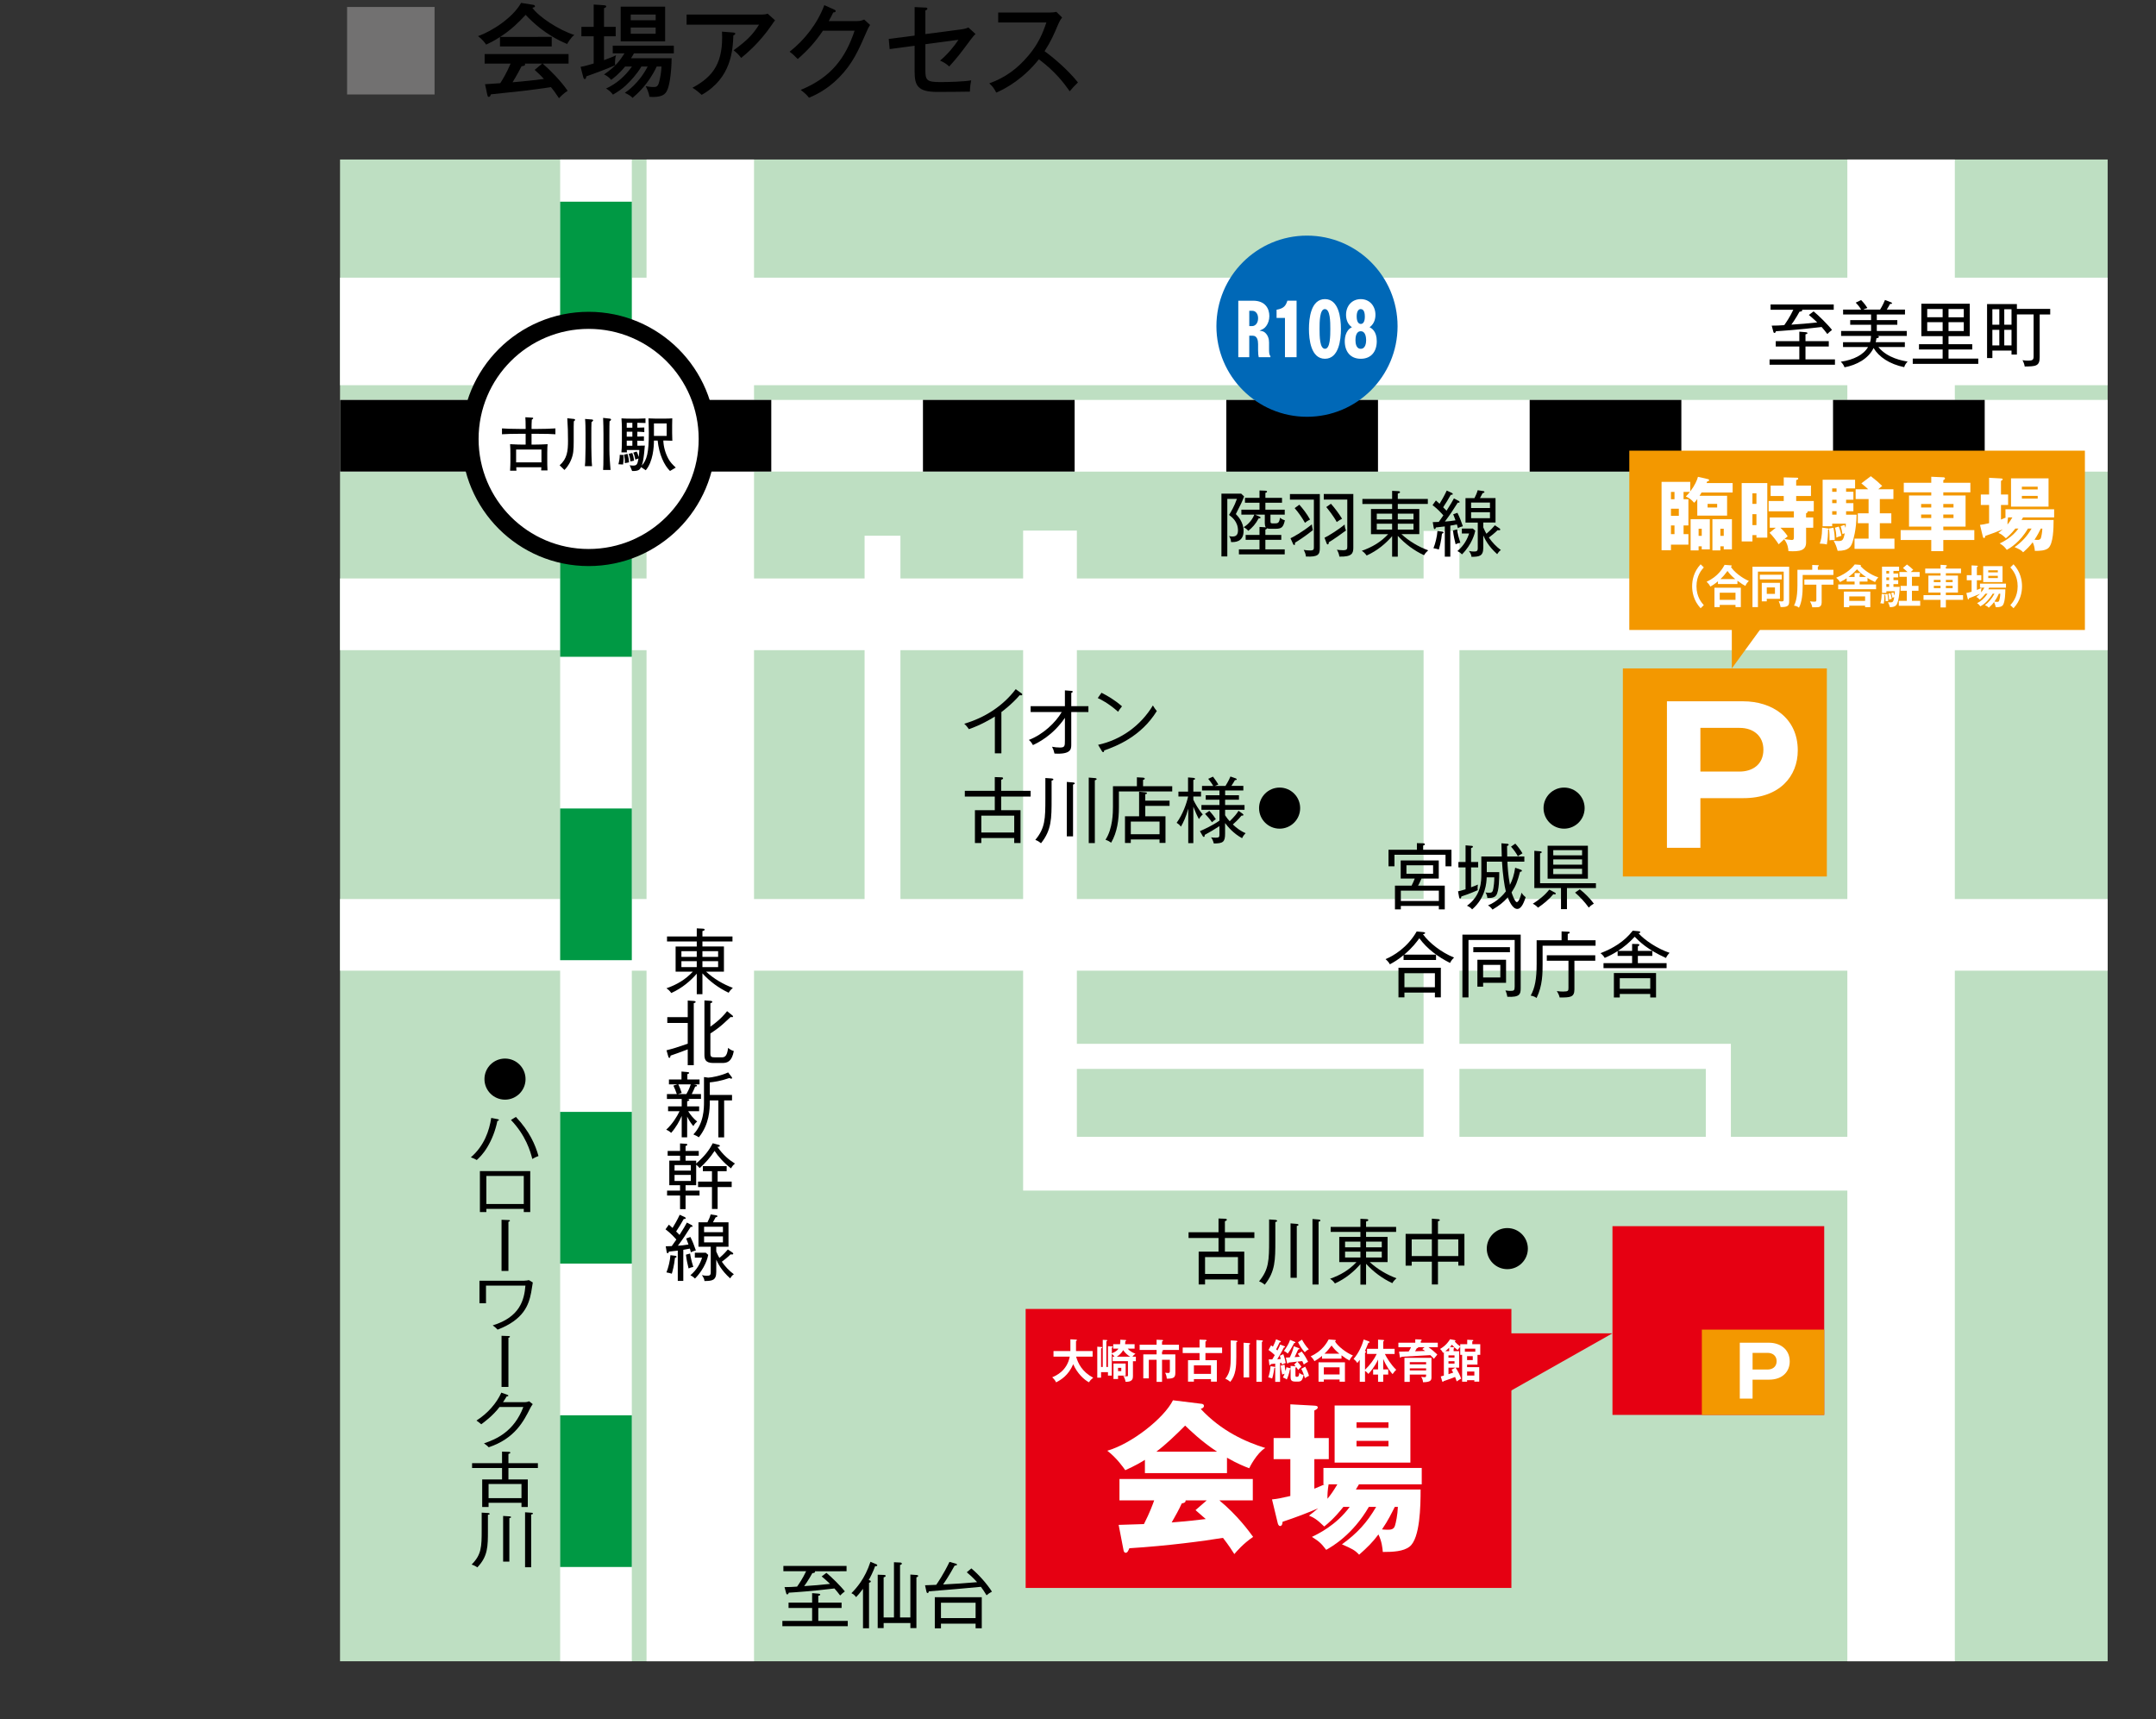 <!-- Generator: Adobe Illustrator 21.1.0, SVG Export Plug-In  -->
<svg version="1.1"
	 xmlns="http://www.w3.org/2000/svg" xmlns:xlink="http://www.w3.org/1999/xlink" xmlns:a="http://ns.adobe.com/AdobeSVGViewerExtensions/3.0/"
	 x="0px" y="0px" width="171.168px" height="136.478px" viewBox="0 0 171.168 136.478"
	 style="enable-background:new 0 0 171.168 136.478;" xml:space="preserve">
<rect x="0" y="0" width="171.168" height="136.478" fill="#333333" stroke="none"/>
<style type="text/css">
	.st0{clip-path:url(#SVGID_2_);}
	.st1{clip-path:url(#SVGID_2_);fill:none;stroke:#FFFFFF;stroke-width:8.534;}
	.st2{clip-path:url(#SVGID_2_);fill:none;stroke:#FFFFFF;stroke-width:5.689;}
	.st3{clip-path:url(#SVGID_2_);fill:none;stroke:#FFFFFF;stroke-width:1.991;}
	.st4{clip-path:url(#SVGID_2_);fill:none;stroke:#FFFFFF;stroke-width:4.267;}
	.st5{clip-path:url(#SVGID_2_);fill:none;stroke:#000000;stroke-width:5.689;stroke-dasharray:12.042;}
	.st6{clip-path:url(#SVGID_2_);fill:#0068B7;}
	.st7{fill:#FFFFFF;}
	.st8{clip-path:url(#SVGID_2_);fill:#E60012;}
	.st9{clip-path:url(#SVGID_2_);fill:#F39800;}
	.st10{clip-path:url(#SVGID_2_);fill:none;stroke:#FFFFFF;stroke-width:2.845;}
	.st11{clip-path:url(#SVGID_2_);fill:none;stroke:#B3B3B3;stroke-width:2.845;}
	.st12{clip-path:url(#SVGID_2_);fill:none;stroke:#009944;stroke-width:5.689;stroke-dasharray:12.042;}
	.st13{clip-path:url(#SVGID_2_);fill:#FFFFFF;stroke:#000000;stroke-width:1.355;}
	.st14{fill:#727171;}
	.st15{fill:#E60012;}
	.st16{fill:#F39800;}
	.st17{clip-path:url(#SVGID_4_);}
	.st18{clip-path:url(#SVGID_4_);fill:none;stroke:#FFFFFF;stroke-width:8.534;}
	.st19{clip-path:url(#SVGID_4_);fill:none;stroke:#FFFFFF;stroke-width:5.689;}
	.st20{clip-path:url(#SVGID_4_);fill:none;stroke:#FFFFFF;stroke-width:1.991;}
	.st21{clip-path:url(#SVGID_4_);fill:none;stroke:#FFFFFF;stroke-width:4.267;}
	.st22{clip-path:url(#SVGID_4_);fill:none;stroke:#000000;stroke-width:5.689;stroke-dasharray:12.042;}
	.st23{clip-path:url(#SVGID_4_);fill:#0068B7;}
	.st24{font-family:'GothicMB101Pr6-Bold-83pv-RKSJ-H';}
	.st25{font-size:5.689px;}
	.st26{clip-path:url(#SVGID_4_);fill:#E60012;}
	.st27{clip-path:url(#SVGID_4_);fill:#F39800;}
	.st28{font-size:12.885px;}
	.st29{font-family:'GothicMB101Pr6-DeBold-83pv-RKSJ-H';}
	.st30{font-size:3.642px;}
	.st31{font-size:6.378px;}
	.st32{clip-path:url(#SVGID_4_);fill:none;stroke:#FFFFFF;stroke-width:2.845;}
	.st33{clip-path:url(#SVGID_4_);fill:none;stroke:#B3B3B3;stroke-width:2.845;}
	.st34{font-family:'GothicMB101Pr6-Regular-83pv-RKSJ-H';}
	.st35{font-size:5.689px;glyph-orientation-vertical:0;writing-mode:tb;}
	.st36{writing-mode:tb;}
	.st37{font-size:5.689px;glyph-orientation-vertical:0;}
	.st38{clip-path:url(#SVGID_4_);fill:none;stroke:#009944;stroke-width:5.689;stroke-dasharray:12.042;}
	.st39{clip-path:url(#SVGID_4_);fill:#FFFFFF;stroke:#000000;stroke-width:1.355;}
	.st40{font-family:'FutoGoB101Pr6-Bold-83pv-RKSJ-H';}
	.st41{font-size:4.742px;}
	.st42{font-size:14.761px;}
	.st43{font-size:5.637px;}
	.st44{font-family:'GothicMB101Pr6-Medium-83pv-RKSJ-H';}
	.st45{font-size:8.053px;}
	.st46{letter-spacing:-1.064;}
</style>
<defs>
</defs>
<g>
	<g>
		<g>
			<g>
				<defs>
					<rect id="SVGID_1_" x="26.996" y="12.662" width="140.334" height="119.21"/>
				</defs>
				<use xlink:href="#SVGID_1_"  style="overflow:visible;fill:#BEDFC2;"/>
				<clipPath id="SVGID_2_">
					<use xlink:href="#SVGID_1_"  style="overflow:visible;"/>
				</clipPath>
				<circle class="st0" cx="119.668" cy="99.116" r="1.631"/>
				<circle class="st0" cx="101.59" cy="64.149" r="1.631"/>
				<circle class="st0" cx="124.175" cy="64.149" r="1.631"/>
				<circle class="st0" cx="40.093" cy="85.66" r="1.631"/>
				<line class="st1" x1="0.568" y1="26.311" x2="170.666" y2="26.311"/>
				<line class="st1" x1="55.596" y1="11.555" x2="55.596" y2="136.478"/>
				<line class="st2" x1="0.568" y1="48.764" x2="170.666" y2="48.764"/>
				<line class="st2" x1="0" y1="74.209" x2="168.492" y2="74.209"/>
				<polyline class="st3" points="81.742,83.854 136.422,83.854 136.422,92.983 				"/>
				<polyline class="st4" points="83.361,42.118 83.361,92.375 147.582,92.375 				"/>
				<line class="st1" x1="150.93" y1="10.884" x2="150.93" y2="136.478"/>
				<line class="st2" x1="1.023" y1="34.59" x2="171.168" y2="34.592"/>
				<line class="st5" x1="1.023" y1="34.59" x2="171.168" y2="34.592"/>
				<circle class="st6" cx="103.764" cy="25.894" r="7.191"/>
				<g class="st0">
					<path class="st7" d="M100.752,27.677c0,0.263,0,0.484,0.108,0.587v0.091h-0.928c-0.028-0.143-0.051-0.273-0.051-0.575v-0.461
						c0-0.296-0.068-0.671-0.428-0.671h-0.272v1.707h-0.871v-4.485h1.173c0.973,0,1.292,0.632,1.292,1.219
						c0,0.307-0.098,0.592-0.251,0.797c-0.147,0.204-0.342,0.284-0.529,0.358c0.193,0.034,0.302,0.051,0.416,0.142
						c0.272,0.223,0.341,0.547,0.341,0.803V27.677z M99.182,25.885h0.233c0.21,0,0.467-0.194,0.467-0.621
						c0-0.358-0.199-0.592-0.45-0.592h-0.25V25.885z"/>
					<path class="st7" d="M102.015,28.354v-3.119h-0.666v-0.648c0.598-0.103,0.734-0.336,0.859-0.718h0.729v4.485H102.015z"/>
					<path class="st7" d="M105.189,28.479c-1.121,0-1.27-1.548-1.27-2.367c0-0.82,0.148-2.368,1.27-2.368
						c1.093,0,1.27,1.48,1.27,2.368C106.459,26.988,106.288,28.479,105.189,28.479z M105.195,27.688
						c0.415,0,0.421-1.041,0.421-1.576c0-0.569-0.006-1.577-0.433-1.577c-0.421,0-0.421,1.042-0.421,1.577
						C104.763,26.687,104.769,27.688,105.195,27.688z"/>
					<path class="st7" d="M109.303,27.085c0,0.809-0.433,1.395-1.27,1.395c-0.819,0-1.27-0.569-1.27-1.395
						c0-0.137,0.018-0.438,0.148-0.688c0.143-0.273,0.268-0.342,0.421-0.421c-0.324-0.222-0.467-0.592-0.467-0.99
						c0-0.684,0.45-1.241,1.167-1.241c0.723,0,1.167,0.563,1.167,1.241c0,0.113,0,0.671-0.467,0.99
						C108.887,26.055,109.303,26.277,109.303,27.085z M107.612,26.994c0,0.239,0.045,0.694,0.421,0.694
						c0.387,0,0.427-0.495,0.427-0.694c-0.006-0.216-0.045-0.7-0.427-0.7C107.641,26.294,107.612,26.807,107.612,26.994z
						 M107.709,25.116c0,0.171,0.028,0.598,0.33,0.598c0.308,0,0.318-0.461,0.318-0.575c0-0.177-0.022-0.604-0.324-0.604
						C107.715,24.535,107.709,25.025,107.709,25.116z"/>
				</g>
				<rect x="128.016" y="97.334" class="st8" width="16.811" height="14.982"/>
				<rect x="81.428" y="103.905" class="st8" width="38.564" height="22.147"/>
				<rect x="129.353" y="35.774" class="st9" width="36.17" height="14.233"/>
				<g class="st0">
					<path class="st7" d="M97.413,116.938h-6.517v-1.056c-0.257,0.167-0.76,0.463-1.558,0.824c-0.155-0.22-0.696-0.992-1.43-1.546
						c1.957-0.566,4.507-2.589,5.216-4.005l2.292,0.283c0.077,0.013,0.168,0.052,0.168,0.167c0,0.142-0.168,0.206-0.258,0.232
						c1.636,1.764,3.58,2.627,5.125,3.104c-0.683,0.412-1.249,1.545-1.274,1.609c-0.283-0.103-0.94-0.36-1.765-0.837V116.938z
						 M88.811,121.046c0.373-0.013,0.876-0.026,2.009-0.064c0.477-0.94,0.695-1.559,0.812-1.881h-2.756v-1.699h10.586v1.699h-2.653
						c1.43,1.186,2.331,2.422,2.679,2.898c-0.798,0.54-1.326,1.172-1.493,1.364c-0.168-0.27-0.451-0.708-0.901-1.287
						c-1.481,0.244-4.341,0.631-7.432,0.824c-0.103,0.231-0.154,0.36-0.296,0.36c-0.103,0-0.154-0.116-0.167-0.206L88.811,121.046z
						 M96.628,115.237c-1.263-0.824-2.189-1.738-2.537-2.073c-0.747,0.747-1.546,1.52-2.293,2.073H96.628z M95.804,119.101h-1.675
						c0,0.116-0.038,0.193-0.309,0.245c-0.232,0.516-0.516,1.005-0.799,1.507c1.301-0.104,2.073-0.193,2.705-0.271
						c-0.361-0.322-0.567-0.502-0.812-0.708L95.804,119.101z"/>
					<path class="st7" d="M106.653,119.616c-0.734,0.927-1.236,1.326-1.52,1.559c-0.605-0.593-0.863-0.722-1.211-0.863
						c0.232-0.181,0.426-0.322,0.722-0.579c-0.799,0.348-1.777,0.721-2.82,1.068c0,0.154-0.052,0.335-0.193,0.335
						c-0.129,0-0.181-0.167-0.206-0.296l-0.438-1.816c0.502-0.051,0.631-0.09,1.455-0.271v-2.923h-1.327v-1.675h1.327v-2.679
						l1.906,0.104c0.154,0.013,0.271,0.025,0.271,0.142c0,0.09-0.078,0.154-0.271,0.245v2.188h1.146v1.675h-1.146v2.344
						c0.309-0.129,0.502-0.206,0.811-0.348h-0.09v-1.301h7.805v1.301h-4.984l-0.244,0.412h5.138c0,1.301-0.038,3.876-0.875,4.533
						c-0.49,0.387-1.314,0.425-2.125,0.425c-0.026-0.296-0.077-0.837-0.348-1.391c-0.438,0.592-0.889,1.043-1.533,1.609
						c-0.335-0.36-0.541-0.464-1.365-0.824c1.198-0.862,1.983-1.713,2.718-2.975h-0.579c-1.288,2.215-2.911,3.143-3.388,3.413
						c-0.412-0.528-0.515-0.632-1.133-1.03c0.438-0.206,1.944-0.928,3-2.383H106.653z M105.481,117.826
						c-0.077,0.438-0.103,0.862-0.09,1.146c0.283-0.348,0.489-0.645,0.785-1.146H105.481z M111.973,116.101h-6.015v-4.533h6.015
						V116.101z M110.233,113.345v-0.438h-2.537v0.438H110.233z M107.696,114.375v0.438h2.537v-0.438H107.696z M110.736,119.616
						c-0.284,0.554-0.503,1.03-1.018,1.79c0.154,0.013,0.296,0.025,0.45,0.025c0.258,0,0.489-0.025,0.58-0.321
						c0.077-0.245,0.206-0.851,0.231-1.494H110.736z"/>
				</g>
				<g class="st0">
					<path class="st7" d="M83.639,107.692v-0.444h1.34v-0.934l0.447,0.025c0.051,0.003,0.075,0.018,0.075,0.047
						c0,0.033-0.038,0.048-0.075,0.059v0.803h1.319v0.444h-1.31c0.154,0.536,0.469,1.196,1.357,1.674
						c-0.201,0.164-0.26,0.233-0.332,0.361c-0.365-0.175-0.949-0.711-1.254-1.437c-0.393,0.9-0.967,1.239-1.363,1.443
						c-0.035-0.084-0.09-0.196-0.305-0.404c0.287-0.12,1.172-0.5,1.391-1.638H83.639z"/>
					<path class="st7" d="M90.178,107.696v0.357h-0.232v1.188c0,0.183-0.027,0.471-0.588,0.445
						c-0.017-0.135-0.071-0.307-0.181-0.475c0.153,0.04,0.267,0.04,0.287,0.04c0.079,0,0.085-0.015,0.085-0.112v-1.087h-1.213
						v-0.357h0.146c-0.061-0.099-0.143-0.179-0.215-0.223v1.722h-0.305v-0.273h-0.547v0.438h-0.301v-2.458l0.342,0.025
						c0.027,0.004,0.049,0.011,0.049,0.04c0,0.033-0.024,0.044-0.09,0.069v1.477h0.134v-2.155l0.312,0.015
						c0.014,0,0.044,0.004,0.044,0.033c0,0.036-0.034,0.051-0.071,0.065v2.042h0.129v-1.651l0.325,0.018
						c0.021,0,0.055,0.008,0.055,0.037c0,0.032-0.044,0.055-0.075,0.065v0.448c0.373-0.146,0.479-0.295,0.526-0.372h-0.413v-0.354
						h0.543c0.027-0.168,0.021-0.263,0.018-0.357l0.413,0.025c0.027,0,0.055,0.008,0.055,0.033c0,0.04-0.048,0.051-0.071,0.059
						c0,0.069-0.004,0.098-0.014,0.24h0.752v0.354h-0.541c0.191,0.248,0.496,0.361,0.609,0.401c-0.113,0.084-0.172,0.135-0.24,0.237
						H90.178z M89.368,108.236v0.959h-0.604v0.27H88.4v-1.229H89.368z M89.734,107.696c-0.219-0.117-0.421-0.311-0.564-0.521
						c-0.119,0.215-0.28,0.375-0.506,0.521H89.734z M88.764,108.579v0.262h0.256v-0.262H88.764z"/>
					<path class="st7" d="M92.256,107.51h1.056v1.434c0,0.387-0.085,0.496-0.677,0.496c-0.023-0.219-0.055-0.313-0.133-0.471
						c0.064,0.011,0.153,0.019,0.222,0.019c0.109,0,0.153-0.015,0.153-0.172v-0.875h-0.621v1.751h-0.432v-1.751h-0.618v1.474h-0.438
						v-1.904h1.056v-0.35h-1.346v-0.416h1.346v-0.397l0.448,0.019c0.007,0,0.062,0.004,0.062,0.047c0,0.048-0.059,0.059-0.078,0.066
						v0.266h1.343v0.416h-1.351c0.065,0.011,0.086,0.019,0.086,0.051c0,0.044-0.059,0.059-0.078,0.065V107.51z"/>
					<path class="st7" d="M97.025,106.967v0.438h-1.323v0.569h0.905v1.703h-0.465v-0.205h-1.356v0.205h-0.468v-1.703h0.916v-0.569
						h-1.337v-0.438h1.337v-0.627l0.471,0.018c0.052,0.004,0.09,0.015,0.09,0.052c0,0.032-0.031,0.051-0.093,0.08v0.478H97.025z
						 M94.786,109.057h1.356v-0.675h-1.356V109.057z"/>
					<path class="st7" d="M98.152,106.427c0.041,0.004,0.085,0.015,0.085,0.055c0,0.037-0.03,0.048-0.085,0.066v1.152
						c0,0.77-0.035,1.455-0.476,1.991c-0.109-0.092-0.232-0.179-0.396-0.245c0.39-0.499,0.431-0.963,0.431-1.805v-1.24
						L98.152,106.427z M99.174,106.616c0.027,0,0.078,0.008,0.078,0.055c0,0.033-0.027,0.041-0.078,0.066v2.607h-0.444v-2.757
						L99.174,106.616z M100.182,106.401c0.027,0.004,0.076,0.004,0.076,0.055c0,0.019-0.011,0.029-0.031,0.04
						c-0.018,0.011-0.031,0.019-0.045,0.029v3.158h-0.434v-3.312L100.182,106.401z"/>
					<path class="st7" d="M101.172,108.495c0.037,0.007,0.068,0.015,0.068,0.047c0,0.029-0.038,0.044-0.072,0.059
						c-0.018,0.128-0.059,0.488-0.171,0.828c-0.058-0.025-0.137-0.059-0.308-0.099c0.086-0.215,0.168-0.627,0.182-0.883
						L101.172,108.495z M101.954,106.854c0.027,0.011,0.065,0.025,0.065,0.055c0,0.037-0.049,0.051-0.09,0.055
						c-0.197,0.397-0.413,0.748-0.525,0.934c0.051-0.004,0.249-0.018,0.276-0.021c-0.034-0.135-0.044-0.172-0.068-0.259l0.273-0.124
						c0.099,0.277,0.153,0.47,0.191,0.7c-0.096,0.032-0.216,0.08-0.312,0.124c-0.01-0.073-0.014-0.099-0.02-0.143
						c-0.021,0.008-0.093,0.019-0.117,0.021v1.499h-0.386v-1.451c-0.137,0.019-0.271,0.029-0.345,0.036
						c-0.021,0.048-0.038,0.095-0.079,0.095c-0.034,0-0.041-0.051-0.048-0.098l-0.045-0.369c0.106,0.004,0.154,0.004,0.284,0
						c0.055-0.083,0.068-0.105,0.198-0.339c-0.037-0.036-0.236-0.233-0.499-0.408l0.205-0.368c0.044,0.029,0.055,0.036,0.147,0.105
						c0.041-0.088,0.174-0.35,0.252-0.587l0.314,0.131c0.024,0.011,0.062,0.025,0.062,0.062c0,0.036-0.052,0.051-0.1,0.051
						c-0.103,0.229-0.113,0.252-0.273,0.555c0.062,0.051,0.075,0.065,0.105,0.091c0.154-0.303,0.172-0.336,0.219-0.471
						L101.954,106.854z M102.85,109.191c0,0.076,0.023,0.102,0.105,0.102c0.158,0,0.172-0.105,0.202-0.32
						c0.116,0.113,0.181,0.146,0.339,0.164c-0.109,0.496-0.205,0.536-0.506,0.536c-0.336,0-0.527,0-0.527-0.336v-0.663
						c-0.014,0.015-0.023,0.021-0.055,0.025c-0.068,0.379-0.164,0.616-0.249,0.806c-0.106-0.08-0.123-0.088-0.308-0.164
						c0.027-0.044,0.059-0.099,0.133-0.295c-0.129,0.047-0.143,0.051-0.191,0.069c-0.071-0.303-0.092-0.475-0.119-0.708l0.311-0.08
						c0.021,0.237,0.041,0.347,0.072,0.507c0.051-0.164,0.062-0.229,0.075-0.303l0.263,0.069c0.035,0.011,0.052,0.015,0.068,0.033
						v-0.208l0.373,0.032c0.01,0,0.021,0.004,0.031,0.008c-0.052-0.069-0.086-0.103-0.12-0.143l0.239-0.237
						c-0.105,0.015-0.584,0.069-0.68,0.077c-0.014,0.029-0.038,0.073-0.079,0.073c-0.038,0-0.048-0.048-0.052-0.069l-0.088-0.401
						c0.051-0.004,0.27-0.015,0.314-0.015c0.14-0.292,0.246-0.576,0.317-0.883l0.386,0.143c0.024,0.007,0.062,0.021,0.062,0.055
						c0,0.04-0.052,0.051-0.104,0.062c-0.044,0.095-0.235,0.519-0.279,0.602c0.14-0.007,0.167-0.011,0.41-0.028
						c-0.072-0.121-0.117-0.176-0.161-0.237l0.314-0.179c0.257,0.317,0.431,0.667,0.503,0.816c-0.15,0.081-0.205,0.113-0.339,0.216
						c-0.027-0.073-0.055-0.143-0.123-0.273c-0.044,0.007-0.325,0.04-0.386,0.043c0.137,0.139,0.287,0.343,0.32,0.401
						c-0.082,0.077-0.197,0.187-0.256,0.259c-0.031-0.051-0.064-0.105-0.154-0.222c-0.014,0.018-0.023,0.025-0.064,0.036V109.191z
						 M102.788,106.511c0.017,0.008,0.055,0.022,0.055,0.055c0,0.04-0.052,0.048-0.103,0.051c-0.229,0.445-0.373,0.657-0.499,0.828
						c-0.109-0.091-0.208-0.16-0.308-0.208c0.15-0.204,0.39-0.554,0.488-0.875L102.788,106.511z M103.369,106.343
						c0.105,0.197,0.291,0.515,0.543,0.767c-0.115,0.043-0.242,0.142-0.32,0.233c-0.195-0.201-0.404-0.521-0.537-0.799
						L103.369,106.343z M103.625,108.487c0.127,0.244,0.232,0.475,0.298,0.729c-0.075,0.021-0.276,0.146-0.325,0.183
						c-0.096-0.332-0.17-0.521-0.29-0.74L103.625,108.487z"/>
					<path class="st7" d="M106.505,107.85h-1.548v-0.219c-0.236,0.2-0.424,0.32-0.599,0.419c-0.093-0.168-0.14-0.223-0.301-0.387
						c0.927-0.408,1.312-1.123,1.429-1.338l0.502,0.04c0.021,0,0.068,0.004,0.068,0.044c0,0.025-0.033,0.047-0.071,0.069
						c0.219,0.383,0.892,0.907,1.429,1.123c-0.109,0.105-0.223,0.251-0.277,0.397c-0.16-0.084-0.328-0.183-0.632-0.412V107.85z
						 M105.1,109.505v0.175h-0.42v-1.539h2.096v1.539h-0.424v-0.175H105.1z M106.352,109.104v-0.565H105.1v0.565H106.352z
						 M106.334,107.455c-0.287-0.233-0.42-0.379-0.619-0.646c-0.229,0.3-0.311,0.405-0.563,0.646H106.334z"/>
					<path class="st7" d="M108.531,107.478v-0.408h0.875v-0.729l0.41,0.025c0.023,0,0.068,0.007,0.068,0.051
						c0,0.021-0.021,0.04-0.068,0.073v0.58h0.905v0.408h-0.776c0.134,0.277,0.479,0.854,0.906,1.258
						c-0.086,0.065-0.232,0.248-0.291,0.343c-0.115-0.113-0.488-0.587-0.744-1.203v0.828h0.396v0.412h-0.396v0.572h-0.41v-0.572
						h-0.391v-0.412h0.391v-0.784c-0.273,0.598-0.615,0.974-0.77,1.142c-0.127-0.153-0.232-0.223-0.267-0.245v0.868h-0.417v-1.743
						c-0.086,0.128-0.144,0.197-0.195,0.255c-0.055-0.098-0.174-0.244-0.297-0.32c0.451-0.525,0.688-1.131,0.807-1.547l0.41,0.146
						c0.037,0.015,0.055,0.044,0.055,0.065c0,0.055-0.078,0.055-0.096,0.051c-0.018,0.033-0.031,0.069-0.15,0.372
						c-0.034,0.092-0.075,0.179-0.123,0.277c0.064,0.029,0.089,0.044,0.089,0.069c0,0.036-0.014,0.04-0.082,0.069v1.356
						c0.403-0.397,0.725-0.824,0.93-1.258H108.531z"/>
					<path class="st7" d="M114.148,106.584v0.357h-0.738c0.064,0.044,0.317,0.219,0.7,0.583c-0.079,0.092-0.194,0.241-0.271,0.34
						c-0.047-0.059-0.109-0.136-0.283-0.292c-0.383,0.021-2.017,0.113-2.307,0.128c-0.014,0.028-0.031,0.072-0.062,0.072
						c-0.037,0-0.044-0.04-0.051-0.072l-0.064-0.405c0.119-0.004,0.659-0.011,0.769-0.015c0.085-0.135,0.126-0.215,0.185-0.339
						h-1.005v-0.357h1.34v-0.27l0.44,0.018c0.018,0,0.068,0.004,0.068,0.048c0,0.036-0.044,0.055-0.071,0.065v0.139H114.148z
						 M113.648,109.279c0,0.244,0.004,0.44-0.673,0.444c-0.014-0.186-0.041-0.24-0.144-0.434c0.146,0.029,0.239,0.032,0.26,0.032
						c0.13,0,0.13-0.04,0.13-0.207h-1.296v0.579h-0.424v-1.907h2.146V109.279z M111.926,108.302h1.296v-0.172h-1.296V108.302z
						 M113.222,108.619h-1.296v0.167h1.296V108.619z M112.59,106.941c0.01,0.059-0.024,0.065-0.104,0.08
						c-0.03,0.062-0.061,0.12-0.14,0.244c0.194,0,0.581-0.015,0.796-0.025c-0.071-0.055-0.137-0.095-0.225-0.149l0.184-0.149H112.59
						z"/>
					<path class="st7" d="M115.93,106.704h0.555v-0.354l0.42,0.019c0.037,0,0.064,0.014,0.064,0.04c0,0.04-0.047,0.055-0.082,0.065
						v0.229h0.633v0.846h-0.219v0.777h-0.827v0.2h0.964v1.149h-0.387v-0.113h-0.577v0.116h-0.394v-2.13h-0.15v-0.648
						c-0.068,0.08-0.082,0.099-0.208,0.266c-0.079-0.055-0.287-0.233-0.448-0.419c-0.037,0.047-0.078,0.095-0.16,0.179l0.277,0.015
						c0.033,0,0.071,0.018,0.071,0.051c0,0.025-0.027,0.048-0.055,0.062v0.2h0.435v1.312h-0.277c0.223,0.34,0.376,0.664,0.438,0.876
						c-0.064,0.028-0.103,0.047-0.352,0.215c-0.065-0.197-0.086-0.248-0.127-0.354c-0.059,0.021-0.297,0.116-0.349,0.135
						c-0.089,0.032-0.485,0.171-0.567,0.2c-0.01,0.025-0.034,0.055-0.059,0.055c-0.027,0-0.041-0.021-0.051-0.051l-0.113-0.379
						c0.065-0.019,0.209-0.059,0.246-0.069v-1.853c-0.02,0.015-0.044,0.036-0.064,0.051c-0.075-0.149-0.133-0.219-0.236-0.311
						c0.476-0.276,0.681-0.598,0.793-0.772l0.369,0.069c0.038,0.007,0.062,0.029,0.062,0.055c0,0.021-0.014,0.047-0.068,0.058
						c0.184,0.19,0.235,0.23,0.443,0.391V106.704z M115.052,106.985c-0.167,0.16-0.188,0.179-0.304,0.27h0.304V106.985z
						 M114.997,107.766h0.479v-0.175h-0.479V107.766z M115.476,108.054h-0.479v0.189h0.479V108.054z M115.544,108.567h-0.547v0.515
						c0.235-0.077,0.26-0.084,0.376-0.124c-0.031-0.062-0.059-0.109-0.13-0.233L115.544,108.567z M116.299,107.299h0.828v-0.237
						h-0.828V107.299z M116.474,107.652v0.313h0.451v-0.313H116.474z M117.051,109.191v-0.317h-0.577v0.317H117.051z"/>
				</g>
				<g class="st0">
					<path class="st7" d="M134.045,39.63v2.079h-0.383v0.689h0.383v0.835h-1.385v0.447h-0.746v-5.428h2.277v0.759
						c0.363-0.473,0.548-0.899,0.612-1.161l0.778,0.179c0.044,0.013,0.108,0.025,0.108,0.083c0,0.083-0.096,0.096-0.147,0.096
						c-0.019,0.051-0.038,0.102-0.057,0.14h2.072v0.747h-2.468c-0.052,0.096-0.115,0.197-0.16,0.261h2.188v1.576h-2.367v-1.314
						c-0.114,0.153-0.172,0.217-0.248,0.294c-0.229-0.262-0.37-0.37-0.664-0.498c0.115-0.114,0.191-0.204,0.326-0.363h-0.504v0.58
						H134.045z M132.941,39.63v-0.58h-0.281v0.58H132.941z M132.66,40.383v0.567h0.625v-0.567H132.66z M132.66,41.709v0.689h0.281
						v-0.689H132.66z M134.854,43.368v0.325h-0.632v-2.481h1.524v2.398h-0.644v-0.242H134.854z M135.104,42.538v-0.567h-0.249v0.567
						H135.104z M135.568,40v0.287h0.76V40H135.568z M136.583,43.368v0.325h-0.632v-2.481h1.55v2.398h-0.65v-0.242H136.583z
						 M136.851,42.538v-0.567h-0.268v0.567H136.851z"/>
					<path class="st7" d="M140.308,38.348v4.331h-0.861v-0.204h-0.318v0.504h-0.855v-4.631H140.308z M139.446,40v-0.842h-0.318V40
						H139.446z M139.128,40.816v0.867h0.318v-0.867H139.128z M143.389,41.078h0.567v0.816h-0.567v1.154
						c0,0.638-0.453,0.753-1.403,0.701c-0.013-0.19-0.039-0.555-0.339-0.943c-0.076,0.063-0.369,0.345-0.434,0.401
						c-0.185-0.293-0.517-0.721-0.727-0.912l0.491-0.401h-0.473v-0.816h1.914v-0.491h-2.003v-0.816h1.199v-0.396h-1.04v-0.829h1.04
						v-0.65l1.078,0.025c0.038,0,0.069,0.025,0.069,0.076s-0.019,0.064-0.159,0.121v0.428h1.174v0.829h-1.174v0.396h1.397v0.816
						h-0.504c0.013,0.02,0.019,0.025,0.019,0.045c0,0.025-0.013,0.057-0.127,0.121V41.078z M142.419,41.895h-1.065
						c0.255,0.249,0.408,0.421,0.574,0.676c-0.076,0.063-0.103,0.083-0.262,0.217c0.051,0.013,0.472,0.077,0.594,0.077
						c0.134,0,0.159-0.07,0.159-0.217V41.895z"/>
					<path class="st7" d="M145.11,41.945c0.031,0.007,0.083,0.02,0.083,0.051c0,0.025-0.032,0.045-0.064,0.052
						c0.007,0.223-0.019,0.804-0.096,1.173c-0.172-0.051-0.465-0.069-0.561-0.069c0.096-0.262,0.178-0.536,0.191-1.27L145.11,41.945
						z M146.564,39.037h0.58v0.631h-0.58v0.269h0.58v0.644h-0.58v0.274h0.835c-0.025,1.231-0.268,2.003-0.318,2.162
						c-0.121,0.357-0.28,0.715-1.187,0.708c-0.108-0.376-0.141-0.465-0.312-0.791c0.197,0.013,0.255,0.013,0.351,0.013
						c0.3,0,0.415-0.013,0.523-0.618c-0.032,0.013-0.153,0.058-0.179,0.07c-0.051-0.294-0.083-0.44-0.146-0.632l0.306-0.096
						c0.032,0.07,0.045,0.108,0.083,0.229c0.013-0.089,0.02-0.152,0.025-0.331h-1.084v0.204h-0.759V38.08h2.576v0.689h-0.714V39.037
						z M145.557,41.895c0.063,0.287,0.108,0.587,0.108,0.976c-0.229-0.013-0.319,0-0.415,0.02c0-0.229,0-0.67-0.051-0.938
						L145.557,41.895z M145.806,38.77h-0.345v0.268h0.345V38.77z M145.806,39.668h-0.345v0.269h0.345V39.668z M145.806,40.58h-0.345
						v0.274h0.345V40.58z M145.984,41.799c0.146,0.383,0.178,0.58,0.21,0.733c-0.191,0.051-0.312,0.102-0.401,0.141
						c-0.014-0.364-0.052-0.568-0.115-0.785L145.984,41.799z M149.243,40.746h0.912v0.785h-0.912v1.225h1.161v0.81h-3.17v-0.81
						h1.116v-1.225h-0.855v-0.785h0.855v-1.129h-1.027v-0.778h0.995c-0.038-0.038-0.204-0.204-0.542-0.472l0.752-0.567
						c0.422,0.331,0.594,0.472,0.906,0.778c-0.063,0.044-0.121,0.076-0.312,0.261h1.199v0.778h-1.078V40.746z"/>
					<path class="st7" d="M156.431,38.322v0.76h-2.149v0.248h1.768v2.469h-1.768v0.28h2.462v0.785h-2.462v0.886h-0.956v-0.886
						h-2.431v-0.785h2.431v-0.28h-1.767V39.33h1.767v-0.248h-2.182v-0.76h2.182v-0.478l0.976,0.044c0.063,0,0.115,0.038,0.115,0.103
						c0,0.038-0.058,0.089-0.135,0.127v0.204H156.431z M153.325,40.287v-0.28h-0.804v0.28H153.325z M152.521,40.842v0.281h0.804
						v-0.281H152.521z M155.092,40.287v-0.28h-0.811v0.28H155.092z M154.281,40.842v0.281h0.811v-0.281H154.281z"/>
					<path class="st7" d="M160.003,41.958c-0.364,0.459-0.612,0.657-0.753,0.771c-0.3-0.293-0.428-0.356-0.6-0.427
						c0.115-0.09,0.211-0.159,0.357-0.287c-0.396,0.172-0.881,0.357-1.397,0.529c0,0.076-0.025,0.166-0.095,0.166
						c-0.064,0-0.09-0.083-0.103-0.146l-0.217-0.899c0.249-0.025,0.312-0.045,0.721-0.134v-1.448h-0.657v-0.829h0.657v-1.327
						l0.944,0.052c0.076,0.006,0.134,0.013,0.134,0.069c0,0.045-0.038,0.077-0.134,0.122v1.084h0.567v0.829h-0.567v1.161
						c0.152-0.064,0.248-0.103,0.401-0.173h-0.045v-0.644h3.865v0.644h-2.468l-0.121,0.204h2.545c0,0.645-0.02,1.92-0.435,2.245
						c-0.242,0.191-0.65,0.211-1.052,0.211c-0.013-0.146-0.038-0.415-0.173-0.689c-0.217,0.294-0.439,0.518-0.759,0.798
						c-0.166-0.179-0.268-0.229-0.676-0.408c0.593-0.428,0.982-0.849,1.346-1.474h-0.287c-0.638,1.098-1.441,1.557-1.678,1.69
						c-0.204-0.262-0.255-0.312-0.561-0.511c0.217-0.102,0.963-0.459,1.485-1.18H160.003z M159.422,41.071
						c-0.038,0.217-0.051,0.428-0.044,0.568c0.14-0.173,0.242-0.319,0.389-0.568H159.422z M162.637,40.217h-2.979v-2.245h2.979
						V40.217z M161.775,38.852v-0.217h-1.256v0.217H161.775z M160.52,39.362v0.217h1.256v-0.217H160.52z M162.024,41.958
						c-0.141,0.274-0.249,0.511-0.504,0.887c0.077,0.007,0.146,0.013,0.224,0.013c0.127,0,0.242-0.013,0.287-0.159
						c0.038-0.121,0.102-0.421,0.114-0.74H162.024z"/>
				</g>
				<line class="st10" x1="70.064" y1="42.526" x2="70.064" y2="75.03"/>
				<line class="st11" x1="25.066" y1="69.637" x2="25.066" y2="77.988"/>
				<line class="st10" x1="114.443" y1="42.147" x2="114.443" y2="90.795"/>
				<g class="st0">
					<path d="M81.066,55.197c-0.028,0-0.057,0-0.113-0.012c-0.598,0.7-1.326,1.246-1.451,1.338v3.278h-0.519v-2.92
						c-0.29,0.188-1.138,0.683-2.061,1.001c-0.034-0.051-0.176-0.262-0.369-0.432c1.616-0.473,3.073-1.4,4.086-2.744l0.473,0.342
						c0.028,0.018,0.046,0.046,0.046,0.08C81.158,55.174,81.118,55.197,81.066,55.197z"/>
					<path d="M85.049,56.523v2.584c0,0.347-0.011,0.791-1.332,0.711c-0.073-0.284-0.079-0.313-0.193-0.541
						c0.188,0.04,0.433,0.062,0.626,0.062c0.394,0,0.394-0.119,0.394-0.597v-1.759c-0.974,1.428-2.175,1.991-2.539,2.162
						c-0.103-0.188-0.177-0.284-0.324-0.409c1.133-0.433,2.129-1.384,2.612-2.214h-2.47v-0.467h2.721v-1.253l0.506,0.04
						c0.074,0.006,0.114,0.012,0.114,0.062c0,0.052-0.062,0.08-0.114,0.103v1.048h1.36v0.467H85.049z"/>
					<path d="M88.769,56.5c-0.797-0.705-1.389-0.979-1.616-1.087l0.296-0.421c0.427,0.216,1.007,0.535,1.628,1.075
						C88.911,56.267,88.814,56.421,88.769,56.5z M87.658,59.573c-0.005,0.098-0.017,0.131-0.079,0.131
						c-0.04,0-0.074-0.039-0.091-0.067l-0.308-0.513c1.815-0.393,3.387-1.525,4.349-3.125c0.113,0.188,0.193,0.302,0.312,0.444
						C90.567,58.504,88.586,59.243,87.658,59.573z"/>
					<path d="M79.484,63.232v1.082h1.537v2.606h-0.501v-0.398h-2.612v0.398h-0.507v-2.606h1.576v-1.082h-2.379v-0.455h2.379v-1.093
						l0.495,0.018c0.074,0,0.165,0.005,0.165,0.085c0,0.051-0.057,0.074-0.153,0.119v0.871h2.339v0.455H79.484z M80.521,64.747
						h-2.612v1.337h2.612V64.747z"/>
					<path d="M83.488,61.964v1.457c0,1.548,0,2.47-0.842,3.517c-0.223-0.188-0.364-0.233-0.45-0.267
						c0.78-0.939,0.797-1.662,0.797-3.29v-1.622l0.495,0.034c0.046,0.006,0.143,0.017,0.143,0.085
						C83.631,61.924,83.568,61.946,83.488,61.964z M85.19,62.282v4.109h-0.495v-4.32l0.495,0.04c0.062,0.006,0.137,0.018,0.137,0.08
						C85.327,62.231,85.275,62.254,85.19,62.282z M86.921,61.94v4.986h-0.484v-5.202l0.489,0.04
						c0.062,0.005,0.137,0.017,0.137,0.079C87.063,61.896,87.006,61.918,86.921,61.94z"/>
					<path d="M88.831,62.823v1.258c0,0.99-0.131,1.98-0.615,2.812c-0.125-0.091-0.228-0.154-0.449-0.233
						c0.586-0.894,0.592-2.191,0.592-2.618v-1.634h1.901v-0.705l0.501,0.028c0.039,0,0.125,0.017,0.125,0.085
						c0,0.04-0.068,0.08-0.137,0.097v0.495h2.316v0.416H88.831z M90.926,63.973v0.825h1.604v2.111h-0.473v-0.272h-2.282v0.278
						h-0.461v-2.117h1.121v-1.952l0.49,0.046c0.051,0.005,0.137,0.017,0.137,0.073c0,0.052-0.068,0.068-0.137,0.08v0.513h1.929
						v0.415H90.926z M92.058,65.219h-2.282v1.002h2.282V65.219z"/>
					<path d="M94.741,66.927h-0.404v-2.732c-0.17,0.632-0.387,1.093-0.58,1.423c-0.114-0.142-0.193-0.21-0.342-0.302
						c0.495-0.683,0.786-1.53,0.911-2.089h-0.769V62.84h0.763v-1.127l0.427,0.034c0.028,0,0.131,0.022,0.131,0.074
						c0,0.051-0.028,0.057-0.137,0.097v0.922h0.609v0.387h-0.609v0.257c0.137,0.29,0.444,0.836,0.752,1.167
						c-0.166,0.131-0.263,0.296-0.308,0.369c-0.154-0.278-0.273-0.546-0.444-0.984V66.927z M97.263,63.125h1.099v0.358h-1.099v0.421
						h1.542v0.376h-1.542v0.438c0.125,0.199,0.262,0.364,0.364,0.473c0.37-0.364,0.581-0.614,0.7-0.831l0.324,0.233
						c0.062,0.046,0.068,0.08,0.068,0.097c0,0.062-0.091,0.058-0.159,0.058c-0.222,0.29-0.575,0.603-0.683,0.699
						c0.312,0.297,0.637,0.529,1.013,0.694c-0.177,0.177-0.239,0.313-0.279,0.394c-0.683-0.364-1.155-0.934-1.349-1.201v0.842
						c0,0.672-0.171,0.774-0.894,0.78c-0.057-0.205-0.119-0.358-0.222-0.489c0.091,0.017,0.193,0.028,0.37,0.028
						c0.278,0,0.296-0.057,0.296-0.256v-0.661c-0.484,0.308-0.66,0.422-1.167,0.695c0,0.057,0.006,0.159-0.074,0.159
						c-0.046,0-0.074-0.04-0.108-0.103l-0.199-0.354c0.33-0.142,0.951-0.421,1.549-0.83V64.28h-1.429v-0.376h1.429v-0.421h-1.088
						v-0.358h1.088v-0.376H95.43v-0.364h0.889c-0.131-0.233-0.273-0.41-0.398-0.563l0.381-0.171
						c0.193,0.245,0.336,0.473,0.427,0.626l-0.273,0.108h0.837c0.034-0.052,0.262-0.421,0.393-0.746l0.422,0.148
						c0.028,0.012,0.079,0.046,0.079,0.08c0,0.045-0.062,0.057-0.147,0.062c-0.052,0.097-0.12,0.216-0.279,0.455h0.95v0.364h-1.445
						V63.125z M96.011,64.365c0.273,0.296,0.415,0.501,0.518,0.66c-0.171,0.125-0.205,0.148-0.307,0.245
						c-0.177-0.268-0.456-0.563-0.553-0.666L96.011,64.365z"/>
				</g>
				<g class="st0">
					<path d="M114.762,68.767V67.85h-4.053v0.917h-0.473v-1.315h2.254v-0.523l0.479,0.012c0.051,0,0.153,0.006,0.153,0.079
						c0,0.058-0.068,0.08-0.142,0.103v0.33h2.253v1.315H114.762z M114.232,72.187v-0.272h-3.017v0.272h-0.467v-1.884h1.32
						c0.085-0.165,0.199-0.421,0.25-0.563h-1.115v-1.435h3.022v1.435h-1.372c-0.137,0.33-0.222,0.479-0.272,0.563h2.122v1.884
						H114.232z M114.232,70.701h-3.017v0.819h3.017V70.701z M113.776,68.687h-2.117v0.677h2.117V68.687z"/>
					<path d="M116.791,68.857v1.576c0.245-0.085,0.388-0.147,0.547-0.216c-0.012,0.057-0.028,0.125-0.028,0.29
						c0,0.068,0.005,0.097,0.011,0.153c-0.592,0.268-1.087,0.433-1.298,0.501c-0.017,0.08-0.028,0.165-0.102,0.165
						c-0.052,0-0.074-0.074-0.08-0.108l-0.085-0.466c0.102-0.018,0.216-0.04,0.597-0.16v-1.735h-0.568v-0.433h0.568v-1.32
						l0.495,0.04c0.046,0.005,0.086,0.011,0.086,0.067c0,0.058-0.028,0.068-0.143,0.114v1.099h0.563v0.433H116.791z M120.457,72.152
						c-0.394,0-0.666-0.7-0.752-0.922c-0.358,0.416-0.694,0.66-1.212,0.974c-0.086-0.12-0.188-0.228-0.358-0.336
						c0.739-0.29,1.274-0.911,1.417-1.11c-0.114-0.427-0.245-1.337-0.308-2.361h-1.206v0.831h0.99c0,0.381,0,1.53-0.251,1.85
						c-0.068,0.091-0.228,0.233-0.694,0.199c-0.017-0.171-0.051-0.273-0.147-0.438c0.073,0.017,0.119,0.028,0.312,0.028
						c0.188,0,0.268-0.057,0.313-0.347c0.028-0.171,0.074-0.484,0.074-0.877h-0.604c-0.018,0.393-0.062,1.6-1.155,2.544
						c-0.114-0.131-0.223-0.21-0.41-0.29c1.139-0.813,1.139-1.97,1.139-2.504v-1.406h1.622c-0.006-0.165-0.023-0.899-0.028-1.047
						l0.483,0.04c0.046,0.005,0.091,0.022,0.091,0.073c0,0.052-0.028,0.062-0.125,0.103c0,0.143,0,0.376,0.012,0.831h1.36v0.41
						h-1.344c0.018,0.404,0.052,1.047,0.199,1.844c0.193-0.37,0.336-0.813,0.416-1.36l0.443,0.153
						c0.052,0.018,0.091,0.034,0.091,0.086c0,0.062-0.057,0.074-0.147,0.085c-0.211,0.791-0.319,1.093-0.672,1.634
						c0.052,0.165,0.268,0.769,0.416,0.769c0.176,0,0.335-0.569,0.375-0.746c0.091,0.148,0.223,0.279,0.33,0.354
						C121.003,71.578,120.81,72.152,120.457,72.152z M120.508,67.975c-0.159-0.296-0.308-0.495-0.547-0.768l0.342-0.239
						c0.205,0.222,0.416,0.512,0.569,0.769C120.633,67.873,120.564,67.93,120.508,67.975z"/>
					<path d="M123.436,70.997c-0.034,0-0.085-0.011-0.113-0.017c-0.302,0.37-0.785,0.785-1.218,1.069
						c-0.068-0.073-0.177-0.188-0.41-0.312c0.512-0.324,0.944-0.666,1.304-1.121l0.449,0.238c0.051,0.029,0.068,0.046,0.068,0.086
						C123.516,70.975,123.481,70.997,123.436,70.997z M124.403,70.496v1.674h-0.473v-1.674h-2.117v-2.959l0.473,0.039
						c0.028,0,0.114,0.012,0.114,0.074c0,0.046-0.058,0.068-0.131,0.091v2.368h4.434v0.387H124.403z M122.867,69.751v-2.618h3.198
						v2.618H122.867z M125.604,67.485h-2.288v0.41h2.288V67.485z M125.604,68.22h-2.288v0.415h2.288V68.22z M125.604,68.966h-2.288
						v0.421h2.288V68.966z M126.134,72.045c-0.285-0.404-0.706-0.865-1.087-1.19l0.375-0.262c0.393,0.296,0.877,0.797,1.116,1.139
						C126.305,71.868,126.208,71.965,126.134,72.045z"/>
					<path d="M115.12,76.438c-0.945-0.472-1.81-1.104-2.437-1.958c-0.199,0.273-0.546,0.752-1.2,1.298h2.526v0.427h-2.578v-0.387
						c-0.415,0.348-0.757,0.552-1.087,0.729c-0.085-0.153-0.159-0.245-0.342-0.41c0.626-0.262,1.725-0.904,2.471-2.196l0.563,0.051
						c0.051,0.006,0.108,0.034,0.108,0.074c0,0.046-0.052,0.062-0.171,0.097c0.512,0.7,1.457,1.44,2.47,1.85
						C115.398,76.051,115.223,76.216,115.12,76.438z M113.919,79.17v-0.376H111.5v0.376h-0.473v-2.351h3.364v2.351H113.919z
						 M113.919,77.252H111.5v1.115h2.419V77.252z"/>
					<path d="M119.671,79.124c-0.017-0.137-0.079-0.347-0.153-0.501c0.188,0.034,0.393,0.034,0.41,0.034
						c0.267,0,0.324-0.04,0.324-0.336v-3.705h-3.666v4.56h-0.483v-4.986h4.627v4.258C120.729,78.914,120.661,79.176,119.671,79.124z
						 M116.968,75.59v-0.404h2.908v0.404H116.968z M117.747,78.015v0.307h-0.455v-2.134h2.276v1.827H117.747z M119.113,76.592
						h-1.366v1.001h1.366V76.592z"/>
					<path d="M122.469,75.072v1.468c0,0.706,0,1.702-0.479,2.681c-0.137-0.103-0.279-0.159-0.467-0.188
						c0.342-0.62,0.473-1.326,0.473-2.527V74.64h1.98v-0.706l0.558,0.028c0.052,0,0.091,0.022,0.091,0.062
						c0,0.068-0.102,0.097-0.159,0.108v0.507h2.209v0.433H122.469z M124.995,76.262v2.276c0,0.643-0.353,0.643-1.172,0.643
						c-0.034-0.188-0.16-0.415-0.223-0.512c0.233,0.04,0.433,0.04,0.501,0.04c0.41,0,0.422-0.062,0.422-0.291v-2.156h-1.72v-0.433
						h3.848v0.433H124.995z"/>
					<path d="M132.267,76.045c-1.491-0.672-2.111-1.304-2.486-1.685c-0.41,0.449-0.849,0.813-1.326,1.121h1.121V74.93l0.433,0.006
						c0.057,0,0.142,0,0.142,0.079c0,0.034-0.057,0.074-0.119,0.114v0.353h1.149v0.398h-1.149v0.575h2.282v0.398h-5.009v-0.398
						h2.271V75.88h-1.15v-0.381c-0.324,0.21-0.671,0.387-1.024,0.54c-0.091-0.159-0.193-0.262-0.335-0.375
						c0.973-0.376,1.878-0.905,2.561-1.787l0.461,0.045c0.046,0.006,0.137,0.018,0.137,0.074c0,0.046-0.04,0.068-0.137,0.091
						c0.461,0.529,1.48,1.218,2.459,1.548C132.364,75.834,132.312,75.937,132.267,76.045z M131.015,79.181v-0.278h-2.419v0.278
						h-0.467v-1.94h3.347v1.94H131.015z M131.015,77.65h-2.419v0.842h2.419V77.65z"/>
				</g>
				<g class="st0">
					<path d="M97.247,98.273v1.082h1.537v2.606h-0.501v-0.398h-2.612v0.398h-0.507v-2.606h1.576v-1.082h-2.379v-0.455h2.379v-1.093
						l0.495,0.018c0.074,0,0.165,0.005,0.165,0.085c0,0.051-0.057,0.074-0.153,0.119v0.871h2.339v0.455H97.247z M98.283,99.788
						h-2.612v1.337h2.612V99.788z"/>
					<path d="M101.251,97.005v1.457c0,1.548,0,2.47-0.842,3.517c-0.223-0.188-0.364-0.233-0.45-0.267
						c0.78-0.939,0.797-1.662,0.797-3.29V96.8l0.495,0.034c0.046,0.006,0.143,0.017,0.143,0.085
						C101.394,96.965,101.331,96.987,101.251,97.005z M102.953,97.323v4.109h-0.495v-4.32l0.495,0.04
						c0.062,0.006,0.137,0.018,0.137,0.08C103.09,97.272,103.038,97.295,102.953,97.323z M104.684,96.981v4.986h-0.484v-5.202
						l0.489,0.04c0.062,0.005,0.137,0.017,0.137,0.079C104.825,96.937,104.769,96.959,104.684,96.981z"/>
					<path d="M108.455,101.974h-0.45v-1.628c-0.495,0.574-1.149,1.138-2.021,1.536c-0.165-0.222-0.262-0.29-0.387-0.375
						c0.843-0.296,1.508-0.694,2.095-1.32h-1.366v-1.998h1.679V97.79h-2.361v-0.398h2.361v-0.644l0.473,0.023
						c0.097,0.006,0.153,0.022,0.153,0.079c0,0.074-0.125,0.103-0.176,0.114v0.427h2.385v0.398h-2.385v0.398h1.707v1.998h-1.417
						c0.614,0.563,1.343,0.995,2.123,1.286c-0.245,0.222-0.296,0.33-0.33,0.387c-0.791-0.37-1.497-0.894-2.083-1.537V101.974z
						 M108.005,98.559h-1.218v0.455h1.218V98.559z M108.005,99.355h-1.218v0.467h1.218V99.355z M108.455,99.014h1.246v-0.455h-1.246
						V99.014z M108.455,99.822h1.246v-0.467h-1.246V99.822z"/>
					<path d="M114.16,101.962h-0.483v-1.81h-1.6v0.318h-0.483v-2.527h2.083v-1.206l0.507,0.04c0.097,0.005,0.125,0.051,0.125,0.073
						c0,0.058-0.086,0.074-0.148,0.092v1.001h2.101v2.521h-0.484v-0.312h-1.616V101.962z M113.677,98.382h-1.6v1.326h1.6V98.382z
						 M114.16,99.708h1.616v-1.326h-1.616V99.708z"/>
				</g>
				<g class="st0">
					<path d="M140.489,28.952V28.53h2.362v-1.024h-1.872v-0.427h1.872v-0.751l0.489,0.04c0.086,0.006,0.154,0.017,0.154,0.079
						c0,0.058-0.058,0.068-0.154,0.092v0.54h1.85v0.427h-1.85v1.024h2.34v0.422H140.489z M143.062,24.592
						c0.011,0.012,0.022,0.029,0.022,0.04c0,0.091-0.143,0.103-0.216,0.108c-0.029,0.051-0.183,0.318-0.217,0.376
						c-0.211,0.341-0.29,0.467-0.433,0.654c0.984-0.068,1.093-0.074,2.055-0.177c-0.051-0.045-0.342-0.33-0.666-0.592l0.376-0.284
						c0.358,0.284,1.161,1.075,1.463,1.474c-0.205,0.165-0.233,0.183-0.37,0.324c-0.143-0.193-0.296-0.375-0.455-0.558
						c-1.719,0.211-3.228,0.313-3.626,0.336c-0.017,0.051-0.04,0.137-0.119,0.137c-0.062,0-0.08-0.062-0.097-0.131l-0.12-0.45
						c0.319,0.006,0.666-0.017,0.996-0.039c0.171-0.245,0.438-0.626,0.718-1.219h-1.805v-0.421h5.015v0.421H143.062z"/>
					<path d="M151.177,29.146c-1.173-0.245-2.01-0.814-2.431-1.52c-0.416,0.854-1.344,1.349-2.305,1.531
						c-0.08-0.194-0.137-0.279-0.297-0.444c1.02-0.148,1.811-0.552,2.163-1.167h-1.986v-0.381h2.146
						c0.062-0.217,0.062-0.336,0.074-0.501h-2.373v-0.393h2.379v-0.49h-1.656v-0.369h1.656v-0.45h-2.22v-0.387h1.435
						c-0.177-0.29-0.336-0.449-0.433-0.552l0.427-0.205c0.29,0.29,0.438,0.535,0.501,0.632c-0.177,0.051-0.233,0.079-0.325,0.125
						h1.332c0.023-0.034,0.223-0.353,0.388-0.763l0.472,0.182c0.028,0.012,0.086,0.034,0.086,0.074c0,0.068-0.08,0.062-0.159,0.058
						c-0.04,0.073-0.126,0.25-0.257,0.449h1.446v0.387h-2.237v0.45h1.628v0.369h-1.628v0.49h2.379v0.393h-2.339
						c0.074,0.011,0.125,0.028,0.125,0.079c0,0.08-0.113,0.098-0.193,0.108c-0.017,0.125-0.028,0.199-0.062,0.313h2.316v0.381
						h-2.101c0.712,0.894,1.97,1.099,2.322,1.155C151.393,28.764,151.233,28.924,151.177,29.146z"/>
					<path d="M154.696,27.324h1.884v0.421h-1.884v0.718h2.362v0.421h-5.202v-0.421h2.373v-0.718h-1.878v-0.421h1.878v-0.638h-1.69
						v-2.578h3.842v2.578h-1.685V27.324z M154.229,24.529h-1.224v0.655h1.224V24.529z M154.229,25.577h-1.224v0.7h1.224V25.577z
						 M154.696,25.185h1.212v-0.655h-1.212V25.185z M154.696,26.277h1.212v-0.7h-1.212V26.277z"/>
					<path d="M161.934,24.962v3.398c0,0.717-0.33,0.723-1.189,0.733c-0.028-0.182-0.091-0.347-0.176-0.5
						c0.188,0.034,0.364,0.034,0.427,0.034c0.341,0,0.455-0.04,0.455-0.325v-3.341h-1.326v3.182h-0.427v-0.312h-1.52v0.592h-0.422
						v-4.286h2.368v0.382h2.646v0.443H161.934z M158.729,24.547h-0.552v1.229h0.552V24.547z M158.729,26.18h-0.552v1.241h0.552
						V26.18z M159.697,24.547h-0.575v1.229h0.575V24.547z M159.697,26.18h-0.575v1.241h0.575V26.18z"/>
				</g>
				<g class="st0">
					<path d="M62.114,129.088v-0.422h2.362v-1.024h-1.872v-0.427h1.872v-0.751l0.489,0.04c0.086,0.006,0.154,0.017,0.154,0.079
						c0,0.058-0.058,0.068-0.154,0.092v0.54h1.85v0.427h-1.85v1.024h2.34v0.422H62.114z M64.688,124.728
						c0.011,0.012,0.022,0.029,0.022,0.04c0,0.091-0.143,0.103-0.216,0.108c-0.029,0.051-0.183,0.318-0.217,0.376
						c-0.211,0.341-0.29,0.466-0.433,0.654c0.984-0.068,1.093-0.074,2.055-0.177c-0.051-0.045-0.342-0.33-0.666-0.592l0.376-0.284
						c0.358,0.284,1.161,1.075,1.463,1.474c-0.205,0.165-0.233,0.183-0.37,0.324c-0.143-0.193-0.296-0.375-0.455-0.558
						c-1.719,0.211-3.228,0.313-3.626,0.336c-0.017,0.051-0.04,0.137-0.119,0.137c-0.062,0-0.08-0.062-0.097-0.131l-0.12-0.45
						c0.319,0.006,0.666-0.017,0.996-0.039c0.171-0.245,0.438-0.626,0.718-1.219h-1.805v-0.421h5.015v0.421H64.688z"/>
					<path d="M69.478,124.324c-0.183,0.5-0.376,0.87-0.507,1.098c0.091,0.023,0.165,0.052,0.165,0.114
						c0,0.057-0.057,0.08-0.142,0.108v3.608h-0.479v-3.131c-0.228,0.313-0.393,0.495-0.547,0.66
						c-0.119-0.153-0.216-0.238-0.375-0.312c0.387-0.387,1.075-1.139,1.514-2.493l0.438,0.183c0.028,0.011,0.103,0.039,0.103,0.097
						C69.648,124.335,69.523,124.329,69.478,124.324z M72.756,125.212v4.029h-0.479v-0.404h-2.123v0.404h-0.472v-4.24l0.483,0.018
						c0.068,0,0.148,0.005,0.148,0.073c0,0.074-0.074,0.097-0.16,0.12v3.182h0.82v-4.383l0.483,0.022
						c0.052,0,0.143,0.018,0.143,0.086c0,0.062-0.062,0.091-0.143,0.108v4.166h0.819v-3.404l0.49,0.034
						c0.045,0.006,0.131,0.006,0.131,0.074C72.898,125.16,72.807,125.194,72.756,125.212z"/>
					<path d="M78.325,126.635c-0.188-0.319-0.354-0.541-0.45-0.672c-1.252,0.125-2.755,0.245-4.132,0.358
						c-0.018,0.062-0.028,0.137-0.097,0.137c-0.062,0-0.086-0.068-0.097-0.125l-0.108-0.495c0.131-0.006,0.809-0.028,0.888-0.034
						c0.103-0.148,0.575-0.825,1.053-1.821l0.495,0.137c0.052,0.011,0.103,0.045,0.103,0.079s-0.028,0.058-0.193,0.086
						c-0.438,0.803-0.859,1.423-0.91,1.491c1.292-0.068,1.434-0.08,2.697-0.183c-0.353-0.393-0.608-0.608-0.819-0.785l0.364-0.308
						c0.592,0.495,1.24,1.229,1.634,1.845C78.558,126.452,78.473,126.504,78.325,126.635z M77.454,129.253v-0.364h-2.749v0.37
						h-0.489v-2.471h3.728v2.465H77.454z M77.454,127.227h-2.749v1.218h2.749V127.227z"/>
				</g>
				<g class="st0">
					<path d="M98.77,39.408c-0.126,0.353-0.262,0.638-0.655,1.4c0.148,0.147,0.615,0.626,0.615,1.337
						c0,0.911-0.734,0.894-0.996,0.883c-0.012-0.205-0.057-0.313-0.159-0.479c0.068,0.018,0.147,0.04,0.268,0.04
						c0.159,0,0.443-0.028,0.443-0.473c0-0.717-0.495-1.081-0.711-1.24c0.159-0.257,0.421-0.684,0.626-1.275h-0.763v4.57h-0.467
						v-4.985h1.57L98.77,39.408z M100.46,42.465h1.263v0.387h-1.263v0.757h1.536v0.398h-3.637v-0.398h1.634v-0.757h-1.099v-0.387
						h1.099v-0.638l0.449,0.028c0.012,0,0.034,0.006,0.052,0.006c-0.063-0.086-0.08-0.217-0.08-0.324v-0.684H99.64l0.364,0.154
						c0.023,0.011,0.074,0.034,0.074,0.079c0,0.068-0.108,0.062-0.153,0.062c-0.245,0.461-0.484,0.712-0.82,0.99
						c-0.147-0.17-0.272-0.238-0.369-0.284c0.153-0.103,0.614-0.41,0.848-1.002h-1.03v-0.393h1.44v-0.552h-1.155v-0.387h1.155
						v-0.587l0.467,0.018c0.079,0.006,0.131,0.022,0.131,0.073c0,0.058-0.04,0.068-0.131,0.103v0.394h1.32v0.387h-1.32v0.552h1.536
						v0.393h-1.133v0.519c0,0.176,0.034,0.176,0.273,0.176c0.308,0,0.416,0,0.484-0.449c0.067,0.051,0.182,0.143,0.387,0.205
						c-0.125,0.558-0.273,0.671-0.734,0.671h-0.427c-0.028,0-0.153,0-0.256-0.039c-0.012,0.051-0.052,0.068-0.131,0.103V42.465z"/>
					<path d="M103.679,44.178c-0.028-0.228-0.068-0.313-0.177-0.529c0.171,0.034,0.354,0.046,0.524,0.046
						c0.284,0,0.284-0.098,0.284-0.291v-3.745h-1.9v-0.443h2.373v4.28C104.783,44.019,104.663,44.224,103.679,44.178z
						 M102.813,43.079c0.006,0.143-0.006,0.183-0.068,0.183c-0.039,0-0.062-0.034-0.079-0.068l-0.211-0.467
						c0.183-0.086,0.911-0.467,1.696-1.104c0.012,0.108,0.028,0.256,0.079,0.461C103.576,42.606,103.059,42.932,102.813,43.079z
						 M103.604,41.503c-0.228-0.41-0.534-0.843-0.819-1.167l0.37-0.273c0.273,0.302,0.586,0.7,0.854,1.179
						C103.804,41.349,103.741,41.383,103.604,41.503z M106.337,44.184c-0.034-0.217-0.103-0.388-0.199-0.547
						c0.097,0.012,0.256,0.04,0.483,0.04c0.33,0,0.342-0.103,0.342-0.29v-3.729h-1.867v-0.443h2.346v4.263
						C107.441,43.91,107.35,44.212,106.337,44.184z M106.184,42.596c-0.444,0.307-0.575,0.381-0.689,0.449
						c-0.005,0.086-0.005,0.171-0.091,0.171c-0.046,0-0.068-0.046-0.079-0.08l-0.171-0.449c0.312-0.143,1.161-0.678,1.599-1.053
						c0.012,0.228,0.058,0.358,0.108,0.473C106.752,42.18,106.28,42.533,106.184,42.596z M106.126,41.44
						c-0.239-0.456-0.7-1.03-0.831-1.189l0.37-0.263c0.319,0.354,0.644,0.797,0.883,1.19
						C106.377,41.264,106.319,41.31,106.126,41.44z"/>
					<path d="M110.973,44.189h-0.45v-1.628c-0.495,0.574-1.149,1.138-2.021,1.536c-0.165-0.222-0.262-0.29-0.387-0.375
						c0.843-0.296,1.508-0.694,2.095-1.32h-1.366v-1.998h1.679v-0.398h-2.361v-0.398h2.361v-0.644l0.473,0.023
						c0.097,0.006,0.153,0.022,0.153,0.079c0,0.074-0.125,0.103-0.176,0.114v0.427h2.385v0.398h-2.385v0.398h1.707v1.998h-1.417
						c0.614,0.563,1.343,0.995,2.123,1.286c-0.245,0.222-0.296,0.33-0.33,0.387c-0.791-0.37-1.497-0.894-2.083-1.537V44.189z
						 M110.522,40.774h-1.218v0.455h1.218V40.774z M110.522,41.571h-1.218v0.467h1.218V41.571z M110.973,41.229h1.246v-0.455h-1.246
						V41.229z M110.973,42.038h1.246v-0.467h-1.246V42.038z"/>
					<path d="M115.745,41.924c-0.022-0.103-0.045-0.171-0.079-0.296c-0.193,0.04-0.268,0.051-0.523,0.097v2.465h-0.438v-2.402
						c-0.114,0.018-0.609,0.068-0.706,0.08c-0.012,0.034-0.034,0.131-0.097,0.131c-0.051,0-0.068-0.046-0.085-0.143l-0.068-0.41
						c0.142-0.005,0.268-0.005,0.478-0.017c0.143-0.193,0.257-0.358,0.364-0.518c-0.113-0.137-0.483-0.535-0.859-0.814l0.268-0.37
						c0.068,0.058,0.12,0.103,0.29,0.262c0.114-0.182,0.394-0.66,0.569-1.047l0.387,0.177c0.04,0.017,0.092,0.057,0.092,0.097
						c0,0.057-0.068,0.062-0.114,0.062h-0.045c-0.239,0.427-0.348,0.598-0.604,0.99c0.097,0.103,0.188,0.188,0.268,0.273
						c0.341-0.535,0.461-0.746,0.586-0.979l0.387,0.205c0.04,0.022,0.062,0.046,0.062,0.086c0,0.051-0.039,0.057-0.147,0.051
						c-0.444,0.694-0.575,0.905-1.019,1.497c0.284-0.018,0.427-0.034,0.842-0.097c-0.085-0.245-0.137-0.364-0.182-0.479l0.336-0.119
						c0.17,0.336,0.312,0.711,0.433,1.069C116.041,41.799,115.888,41.844,115.745,41.924z M114.482,42.356
						c-0.063,0.614-0.188,1.047-0.251,1.264c-0.153-0.052-0.216-0.062-0.427-0.103c0.143-0.342,0.29-0.928,0.318-1.366l0.376,0.046
						c0.046,0.006,0.108,0.022,0.108,0.074C114.607,42.334,114.527,42.351,114.482,42.356z M115.563,43.204
						c-0.08-0.302-0.165-0.705-0.211-1.093l0.33-0.091c0.046,0.296,0.108,0.598,0.257,1.064
						C115.769,43.119,115.706,43.136,115.563,43.204z M116.07,44.007c-0.137-0.147-0.313-0.239-0.364-0.262
						c0.54-0.461,0.785-0.956,0.928-1.395h-0.575v-0.393h0.871l0.193,0.171C117.083,42.339,116.884,43.182,116.07,44.007z
						 M118.864,43.99c-0.717-0.638-0.984-1.219-1.104-1.486v0.974c0,0.678-0.319,0.717-0.939,0.723
						c-0.006-0.097-0.018-0.205-0.199-0.472c0.079,0.022,0.193,0.051,0.376,0.051c0.222,0,0.324-0.018,0.324-0.268v-2.032h-0.974
						v-1.94h0.712c0.113-0.233,0.176-0.347,0.256-0.626l0.438,0.068c0.051,0.006,0.097,0.022,0.097,0.079
						c0,0.052-0.068,0.068-0.143,0.086c-0.08,0.153-0.143,0.273-0.211,0.393h1.235v1.94h-0.973v0.382
						c0.113,0.262,0.193,0.41,0.25,0.507c0.358-0.302,0.546-0.529,0.672-0.672l0.341,0.228c0.052,0.034,0.086,0.068,0.086,0.114
						c0,0.045-0.068,0.057-0.097,0.057s-0.062,0-0.114-0.012c-0.216,0.222-0.558,0.489-0.694,0.586
						c0.262,0.382,0.586,0.724,0.956,0.996C119.058,43.729,118.995,43.785,118.864,43.99z M118.29,39.892h-1.497v0.433h1.497V39.892
						z M118.29,40.66h-1.497v0.473h1.497V40.66z"/>
				</g>
				<g class="st0">
					<path d="M55.767,78.919h-0.45v-1.628c-0.495,0.574-1.149,1.138-2.021,1.536c-0.165-0.222-0.262-0.29-0.387-0.375
						c0.843-0.296,1.508-0.694,2.095-1.32h-1.366v-1.998h1.679v-0.398h-2.361v-0.398h2.361v-0.644l0.473,0.023
						c0.097,0.006,0.153,0.022,0.153,0.079c0,0.074-0.125,0.103-0.176,0.114v0.427h2.385v0.398h-2.385v0.398h1.707v1.998h-1.417
						c0.614,0.563,1.343,0.995,2.123,1.286c-0.245,0.222-0.296,0.33-0.33,0.387c-0.791-0.37-1.497-0.894-2.083-1.537V78.919z
						 M55.316,75.504h-1.218v0.455h1.218V75.504z M55.316,76.301h-1.218v0.467h1.218V76.301z M55.767,75.959h1.246v-0.455h-1.246
						V75.959z M55.767,76.768h1.246v-0.467h-1.246V76.768z"/>
					<path d="M52.915,83.373c0.672-0.177,0.683-0.183,1.685-0.523v-1.646h-1.622v-0.461H54.6v-1.32l0.495,0.034
						c0.051,0.006,0.131,0.018,0.131,0.074s-0.034,0.068-0.147,0.103v4.923H54.6v-1.258c-0.694,0.262-0.934,0.353-1.36,0.495
						c-0.017,0.097-0.034,0.183-0.103,0.183c-0.04,0-0.074-0.074-0.079-0.103L52.915,83.373z M58.14,80.602
						c0.04,0.028,0.057,0.051,0.057,0.085c0,0.018-0.017,0.057-0.073,0.057c-0.029,0-0.063-0.006-0.114-0.017
						c-0.523,0.489-0.7,0.654-1.013,0.894c-0.194,0.147-0.394,0.284-0.598,0.415v1.594c0,0.262,0.085,0.302,0.358,0.302h0.512
						c0.205,0,0.456,0,0.535-0.751c0.171,0.137,0.262,0.193,0.455,0.25c-0.153,0.814-0.489,0.95-0.91,0.95h-0.723
						c-0.654,0-0.7-0.33-0.7-0.677v-4.291l0.489,0.033c0.034,0,0.137,0.018,0.137,0.074c0,0.068-0.062,0.091-0.153,0.12v1.855
						c0.836-0.587,1.206-1.076,1.326-1.229L58.14,80.602z"/>
					<path d="M54.548,87.234c0.058,0.006,0.177,0.012,0.177,0.085c0,0.058-0.113,0.086-0.171,0.103v0.404h0.951v0.382h-0.871
						c0.188,0.302,0.421,0.58,0.717,0.825c-0.131,0.097-0.205,0.188-0.307,0.358c-0.279-0.324-0.456-0.683-0.49-0.757v1.645h-0.433
						v-1.696c-0.176,0.404-0.433,0.889-0.836,1.344c-0.074-0.068-0.165-0.154-0.393-0.251c0.489-0.449,0.859-1.041,1.059-1.468
						H53.04v-0.382h1.081v-0.592h-1.172v-0.387h0.785c-0.108-0.296-0.165-0.45-0.273-0.672l0.319-0.097h-0.672v-0.387h0.996v-0.632
						l0.467,0.04c0.103,0.011,0.142,0.028,0.142,0.067c0,0.046-0.017,0.052-0.142,0.103v0.422h0.968v0.387h-0.473l0.171,0.028
						c0.051,0.012,0.097,0.028,0.097,0.074c0,0.062-0.091,0.074-0.143,0.074c-0.08,0.21-0.193,0.438-0.273,0.592h0.734v0.387H54.548
						z M53.854,86.079c0.092,0.182,0.194,0.449,0.268,0.678l-0.302,0.091h0.672c0.052-0.086,0.222-0.382,0.348-0.769H53.854z
						 M58.055,85.624c-0.046,0-0.074-0.012-0.143-0.052c-0.694,0.245-1.218,0.313-1.56,0.348v0.996h1.765v0.433h-0.626v2.937H57.03
						v-2.937h-0.678v0.113c0,0.592-0.034,1.787-0.871,2.817c-0.176-0.113-0.199-0.125-0.433-0.228
						c0.843-0.871,0.843-2.095,0.843-2.578v-1.976l0.336,0.046c0.233,0,1.024-0.153,1.582-0.415l0.284,0.369
						c0.018,0.023,0.029,0.052,0.029,0.074C58.123,85.606,58.094,85.624,58.055,85.624z"/>
					<path d="M58.037,92.747c-0.558-0.427-1.03-0.956-1.304-1.389c-0.33,0.507-0.733,0.962-1.184,1.366
						c-0.097-0.119-0.216-0.222-0.278-0.268v1.628h-0.843v0.427h1.11v0.387h-1.11v1.082H53.99v-1.082h-1.03v-0.387h1.03v-0.427
						h-0.854v-1.952h0.854V91.74h-0.984v-0.376h0.984v-0.598l0.461,0.028c0.063,0.006,0.114,0.006,0.114,0.074
						c0,0.057-0.051,0.074-0.137,0.103v0.393h1.047v0.376h-1.047v0.393h0.843v0.228c0.717-0.62,1.059-1.109,1.314-1.61l0.483,0.131
						c0.023,0.006,0.08,0.022,0.08,0.068c0,0.073-0.074,0.085-0.188,0.091c0.443,0.632,0.882,1.008,1.389,1.326
						C58.202,92.491,58.134,92.571,58.037,92.747z M54.845,92.485h-1.292v0.438h1.292V92.485z M54.845,93.266h-1.292v0.478h1.292
						V93.266z M56.973,94.228v1.741h-0.449v-1.741h-1.104v-0.433h1.104V92.97h-0.723v-0.404h1.89v0.404h-0.718v0.825h1.116v0.433
						H56.973z"/>
					<path d="M54.85,99.41c-0.022-0.103-0.045-0.171-0.079-0.296c-0.193,0.04-0.268,0.051-0.523,0.097v2.465h-0.438v-2.402
						c-0.114,0.018-0.609,0.068-0.706,0.08c-0.012,0.034-0.034,0.131-0.097,0.131c-0.051,0-0.068-0.046-0.085-0.143l-0.068-0.41
						c0.142-0.005,0.268-0.005,0.478-0.017c0.143-0.193,0.257-0.358,0.364-0.518c-0.113-0.137-0.483-0.535-0.859-0.814l0.268-0.37
						c0.068,0.058,0.12,0.103,0.29,0.262c0.114-0.182,0.394-0.66,0.569-1.047l0.388,0.177c0.039,0.017,0.091,0.057,0.091,0.097
						c0,0.057-0.068,0.062-0.114,0.062h-0.045c-0.239,0.427-0.348,0.598-0.604,0.99c0.097,0.103,0.188,0.188,0.268,0.273
						c0.341-0.535,0.461-0.746,0.586-0.979l0.387,0.205c0.04,0.022,0.062,0.046,0.062,0.086c0,0.051-0.039,0.057-0.147,0.051
						c-0.444,0.694-0.575,0.905-1.019,1.497c0.284-0.018,0.427-0.034,0.842-0.097c-0.085-0.245-0.137-0.364-0.182-0.479l0.336-0.119
						c0.17,0.336,0.312,0.711,0.433,1.069C55.146,99.285,54.992,99.33,54.85,99.41z M53.587,99.843
						c-0.063,0.614-0.188,1.047-0.251,1.264c-0.153-0.052-0.216-0.062-0.427-0.103c0.143-0.342,0.29-0.928,0.318-1.366l0.376,0.046
						c0.046,0.006,0.108,0.022,0.108,0.074C53.712,99.82,53.632,99.837,53.587,99.843z M54.668,100.69
						c-0.08-0.302-0.165-0.705-0.211-1.093l0.33-0.091c0.046,0.296,0.108,0.598,0.257,1.064
						C54.873,100.605,54.811,100.622,54.668,100.69z M55.175,101.493c-0.137-0.147-0.313-0.239-0.364-0.262
						c0.54-0.461,0.785-0.956,0.928-1.395h-0.575v-0.393h0.871l0.193,0.171C56.188,99.825,55.988,100.668,55.175,101.493z
						 M57.969,101.477c-0.717-0.638-0.984-1.219-1.104-1.486v0.974c0,0.678-0.319,0.717-0.939,0.723
						c-0.006-0.097-0.018-0.205-0.199-0.472c0.08,0.022,0.193,0.051,0.376,0.051c0.222,0,0.324-0.018,0.324-0.268v-2.032h-0.974
						v-1.94h0.712c0.113-0.233,0.176-0.347,0.256-0.626l0.438,0.068c0.051,0.006,0.097,0.022,0.097,0.079
						c0,0.052-0.068,0.068-0.143,0.086c-0.08,0.153-0.143,0.273-0.211,0.393h1.235v1.94h-0.973v0.382
						c0.113,0.262,0.193,0.41,0.25,0.507c0.358-0.302,0.546-0.529,0.672-0.672l0.341,0.228c0.052,0.034,0.086,0.068,0.086,0.114
						c0,0.045-0.068,0.057-0.097,0.057s-0.062,0-0.114-0.012c-0.216,0.222-0.558,0.489-0.694,0.586
						c0.262,0.382,0.586,0.724,0.956,0.996C58.162,101.215,58.1,101.271,57.969,101.477z M57.395,97.378h-1.497v0.433h1.497V97.378z
						 M57.395,98.146h-1.497v0.473h1.497V98.146z"/>
				</g>
				<g class="st0">
					<path d="M39.488,88.98c-0.159,0.788-0.449,1.5-0.791,2.068c-0.347,0.583-0.694,0.897-0.848,1.036
						c-0.131-0.086-0.348-0.172-0.467-0.215c1.064-0.917,1.469-2.13,1.616-3.128l0.501,0.096c0.074,0.014,0.108,0.028,0.108,0.066
						C39.608,88.933,39.586,88.967,39.488,88.98z M42.261,91.999c-0.159-0.626-0.523-1.872-1.696-3.095l0.393-0.243
						c1.093,1.155,1.548,2.23,1.793,3.104C42.585,91.822,42.42,91.903,42.261,91.999z"/>
					<path d="M38.612,95.961v0.253H38.1v-3.252h3.996v3.252h-0.513v-0.253H38.612z M41.583,95.574v-2.226h-2.971v2.226H41.583z"/>
					<path d="M40.365,96.985v3.902h-0.547v-4.06l0.541,0.019c0.074,0.005,0.125,0.005,0.125,0.053S40.416,96.972,40.365,96.985z"/>
					<path d="M42.17,102.6c-0.194,1.018-0.615,2.159-2.664,2.947c-0.143-0.148-0.171-0.172-0.387-0.339
						c2.151-0.654,2.504-2.011,2.595-3.157h-3.13v1.404h-0.519v-1.791h3.535c0.147,0,0.324-0.033,0.393-0.048l0.308,0.187
						C42.277,101.927,42.192,102.485,42.17,102.6z"/>
					<path d="M40.365,106.194v3.902h-0.547v-4.06l0.541,0.019c0.074,0.005,0.125,0.005,0.125,0.053S40.416,106.181,40.365,106.194z"
						/>
					<path d="M42.112,111.752c-0.54,1.069-1.224,2.431-3.312,3.133c-0.068-0.076-0.131-0.139-0.375-0.311
						c0.99-0.334,2.385-0.94,3.124-2.885h-1.89c-0.54,0.707-1.206,1.189-1.451,1.371c-0.103-0.091-0.25-0.21-0.381-0.296
						c0.894-0.568,1.594-1.371,1.975-2.217l0.479,0.173c0.022,0.009,0.079,0.028,0.079,0.066c0,0.053-0.097,0.066-0.137,0.066
						c-0.142,0.239-0.21,0.34-0.29,0.454h1.702c0.176,0,0.284-0.038,0.375-0.071l0.285,0.225
						C42.187,111.608,42.152,111.676,42.112,111.752z"/>
					<path d="M40.365,116.531v0.907h1.537v2.188h-0.501v-0.335h-2.612v0.335h-0.507v-2.188h1.576v-0.907h-2.379v-0.383h2.379v-0.917
						l0.495,0.015c0.074,0,0.165,0.005,0.165,0.071c0,0.043-0.057,0.062-0.153,0.101v0.73h2.339v0.383H40.365z M41.401,117.801
						h-2.612v1.123h2.612V117.801z"/>
					<path d="M38.737,120.245v1.223c0,1.299,0,2.072-0.842,2.951c-0.223-0.157-0.364-0.195-0.45-0.225
						c0.78-0.787,0.797-1.395,0.797-2.76v-1.361l0.495,0.028c0.046,0.005,0.143,0.015,0.143,0.072
						C38.88,120.212,38.817,120.23,38.737,120.245z M40.439,120.513v3.448h-0.495v-3.625l0.495,0.033
						c0.062,0.005,0.137,0.015,0.137,0.067C40.576,120.47,40.524,120.488,40.439,120.513z M42.17,120.226v4.185h-0.484v-4.365
						l0.489,0.033c0.062,0.005,0.137,0.014,0.137,0.066C42.312,120.188,42.255,120.207,42.17,120.226z"/>
				</g>
				<line class="st2" x1="47.316" y1="11.555" x2="47.316" y2="134.872"/>
				<line class="st12" x1="47.316" y1="16.01" x2="47.316" y2="135.63"/>
				<circle class="st13" cx="46.733" cy="34.843" r="9.414"/>
				<g class="st0">
					<path d="M42.655,34.435H42.2v0.858h0.194c0.342,0,0.74-0.014,1.082-0.033c-0.015,0.133-0.028,0.313-0.028,0.674v0.66
						c0,0.218,0,0.379,0.019,0.749h-0.503c0.005-0.1,0.01-0.151,0.015-0.251h-1.993c0,0.047,0.01,0.185,0.014,0.271h-0.503
						c0.02-0.332,0.024-0.631,0.024-0.664V36.02c0-0.224-0.005-0.541-0.024-0.76c0.446,0.028,0.84,0.033,0.973,0.033h0.262v-0.858
						h-0.441c-0.684,0-1.006,0.014-1.438,0.037v-0.465c0.342,0.02,0.707,0.043,1.438,0.043h0.441v-0.114
						c0-0.422-0.01-0.611-0.024-0.815l0.541,0.033c0.033,0,0.081,0.004,0.081,0.047c0,0.048-0.038,0.071-0.109,0.109
						c-0.019,0.38-0.019,0.418-0.019,0.617v0.123h0.455c0.574,0,0.911-0.015,1.438-0.043v0.465
						C43.775,34.453,43.448,34.435,42.655,34.435z M42.987,35.683h-2.012v1.02h2.012V35.683z"/>
					<path d="M45.557,33.447c-0.005,0.095-0.01,0.284-0.01,0.417v1.163c0,0.707-0.023,1.039-0.218,1.5
						c-0.186,0.445-0.433,0.692-0.518,0.778l-0.38-0.37c0.598-0.522,0.664-1.135,0.664-1.951c0-0.593-0.014-1.19-0.057-1.784
						l0.531,0.057c0.066,0.005,0.086,0.034,0.086,0.086C45.656,33.366,45.646,33.376,45.557,33.447z M46.961,33.514
						c-0.014,0.299-0.014,0.574-0.014,0.873v1.092c0,0.066,0.014,1.229,0.057,1.527h-0.569c0.028-0.204,0.033-0.465,0.038-0.759
						c0.009-0.46,0.014-0.522,0.014-0.755v-1.087c0-0.271-0.005-0.911-0.038-1.148l0.556,0.043c0.023,0,0.085,0.02,0.085,0.066
						C47.089,33.404,47.075,33.414,46.961,33.514z M48.395,33.438c-0.005,0.048-0.005,0.062-0.005,0.104
						c-0.005,0.199-0.01,0.275-0.01,0.935v1.215c0,0.513,0.048,1.077,0.091,1.614h-0.589c0.015-0.247,0.028-0.423,0.028-1.386
						v-0.275v-1.187c0-0.413-0.01-0.878-0.028-1.286l0.556,0.062c0.023,0.005,0.075,0.028,0.075,0.071
						C48.513,33.357,48.466,33.391,48.395,33.438z"/>
					<path d="M49.464,36.873l-0.365-0.019c0.047-0.186,0.104-0.446,0.104-0.75l0.299,0.015c0,0.052,0.01,0.113,0.01,0.204
						C49.512,36.569,49.482,36.765,49.464,36.873z M53.193,37.386c-0.46-0.446-0.873-1.324-0.981-2.415h-0.295
						c0,0.503-0.066,1.665-0.649,2.358l-0.375-0.252c-0.081,0.171-0.157,0.328-0.707,0.313l-0.195-0.465
						c0.062,0.019,0.124,0.033,0.266,0.033c0.275,0,0.352-0.058,0.433-0.564l-0.252,0.09c-0.062-0.347-0.104-0.437-0.166-0.551
						l0.266-0.09c0.053,0.076,0.1,0.171,0.171,0.432c0.033-0.251,0.043-0.47,0.048-0.555h-0.997c0,0.062,0,0.08,0.015,0.189h-0.441
						c0.019-0.199,0.038-0.427,0.038-0.901v-1.025c0-0.166,0-0.327-0.033-0.773c0.232,0.014,0.417,0.023,0.787,0.023h0.541
						c0.166,0,0.418-0.01,0.579-0.019v0.365c-0.517-0.019-0.541-0.019-0.646-0.019v0.389c0.39-0.005,0.413-0.005,0.551-0.015v0.37
						c-0.118-0.014-0.289-0.028-0.551-0.033v0.385c0.313-0.005,0.347-0.005,0.522-0.015v0.356c-0.266-0.01-0.299-0.01-0.522-0.015
						v0.399c0.096,0,0.508-0.01,0.594-0.01c-0.024,0.312-0.071,0.845-0.143,1.22c-0.038,0.194-0.086,0.322-0.109,0.375
						c0.418-0.438,0.569-1.063,0.569-2.572c0-0.403-0.019-0.854-0.028-1.182c0.138,0.009,0.47,0.019,0.622,0.019h0.636
						c0.066,0,0.36-0.01,0.418-0.01c0.085-0.004,0.142-0.009,0.213-0.014c0,0.095-0.01,0.352-0.01,0.551v0.616
						c0,0.015,0.015,0.561,0.015,0.612c-0.347-0.014-0.413-0.019-0.607-0.019h-0.109c0.02,0.508,0.162,1.006,0.403,1.452
						c0.152,0.275,0.332,0.46,0.584,0.697L53.193,37.386z M49.606,36.765c0.009-0.242-0.01-0.428-0.066-0.67l0.275-0.07
						c0.085,0.256,0.113,0.45,0.123,0.678L49.606,36.765z M50.204,33.562h-0.446v0.389h0.446V33.562z M50.204,34.272h-0.446v0.39
						h0.446V34.272z M50.204,34.979h-0.446v0.404h0.446V34.979z M50.048,36.627c-0.024-0.247-0.066-0.408-0.133-0.603l0.279-0.067
						c0.076,0.176,0.128,0.408,0.143,0.612L50.048,36.627z M52.928,33.613h-1.011v0.992h1.011V33.613z"/>
				</g>
				<rect x="128.841" y="53.059" class="st9" width="16.195" height="16.518"/>
				<g class="st0">
					<path class="st7" d="M132.341,55.67h6.064c2.258,0,4.323,1.298,4.323,3.896c0,2.051-1.431,3.792-4.323,3.792h-3.408v3.939
						h-2.656V55.67z M134.997,61.247h3.113c0.989,0,1.889-0.531,1.889-1.741c0-1.077-0.782-1.727-1.889-1.727h-3.113V61.247z"/>
				</g>
				<rect x="135.113" y="105.545" class="st9" width="9.713" height="6.772"/>
				<g class="st0">
					<path class="st7" d="M138.126,106.586h2.314c0.861,0,1.649,0.495,1.649,1.486c0,0.782-0.546,1.447-1.649,1.447h-1.301v1.503
						h-1.014V106.586z M139.14,108.714h1.188c0.378,0,0.721-0.202,0.721-0.664c0-0.411-0.298-0.659-0.721-0.659h-1.188V108.714z"/>
				</g>
			</g>
			<g>
				<path class="st14" d="M34.501,0.553v6.945h-6.945V0.553H34.501z"/>
				<path d="M43.801,2.93v0.757h-4.108V2.938c-0.508,0.331-0.862,0.491-1.096,0.604c-0.073-0.104-0.29-0.411-0.645-0.677
					c1.144-0.395,2.796-1.499,3.416-2.635l0.975,0.153c0.072,0.008,0.129,0.057,0.129,0.113c0,0.064-0.057,0.088-0.21,0.12
					c0.524,0.726,2.079,1.757,3.336,2.159c-0.282,0.193-0.556,0.686-0.572,0.717c-1.764-0.732-2.812-1.812-3.295-2.312
					c-0.564,0.596-1.08,1.136-2.022,1.748H43.801z M38.508,6.685c0.137-0.009,1.104-0.073,1.209-0.081
					c0.258-0.411,0.467-0.741,0.821-1.555h-2.062V4.291h6.663v0.758h-2.055c0.572,0.491,1.45,1.378,1.982,2.159
					c-0.267,0.169-0.484,0.37-0.686,0.588c-0.322-0.491-0.459-0.66-0.637-0.878c-0.516,0.08-1.707,0.241-2.223,0.298
					c-0.403,0.049-2.184,0.233-2.547,0.273c-0.04,0.113-0.072,0.202-0.177,0.202c-0.064,0-0.089-0.081-0.104-0.146L38.508,6.685z
					 M43.044,5.049h-1.378c0.008,0.016,0.024,0.04,0.024,0.064c0,0.12-0.193,0.137-0.282,0.145
					c-0.072,0.146-0.402,0.773-0.717,1.273c0.757-0.073,1.748-0.153,2.489-0.267c-0.193-0.209-0.354-0.378-0.733-0.717L43.044,5.049
					z"/>
				<path d="M48.881,2.132v0.75h-0.927v1.893c0.629-0.241,0.677-0.258,0.951-0.387c-0.057,0.178-0.081,0.403-0.081,0.597
					c0,0.08,0.008,0.137,0.017,0.193c-0.677,0.306-2.055,0.806-2.296,0.886c-0.009,0.089-0.017,0.21-0.129,0.21
					c-0.073,0-0.098-0.104-0.121-0.186l-0.201-0.781c0.354-0.064,0.668-0.153,1.039-0.267V2.882h-0.975v-0.75h0.975V0.359
					l0.83,0.057c0.072,0.008,0.169,0.024,0.169,0.089c0,0.072-0.073,0.104-0.178,0.152v1.475H48.881z M49.63,5.282
					c-0.507,0.612-0.942,0.935-1.104,1.056c-0.25-0.274-0.419-0.362-0.572-0.427c0.919-0.621,1.265-1.112,1.628-1.676h-0.935V3.622
					h4.85v0.613h-3.166c-0.064,0.129-0.169,0.281-0.233,0.387h3.223c-0.008,1.031-0.146,1.981-0.29,2.385
					c-0.138,0.387-0.314,0.692-1.2,0.692c-0.098,0-0.17-0.008-0.274-0.017c-0.017-0.129-0.04-0.33-0.29-0.846
					c0.298,0.072,0.588,0.072,0.62,0.072c0.186,0,0.347-0.008,0.443-0.402c0.081-0.322,0.169-0.749,0.186-1.225h-0.379
					c-0.661,1.41-1.555,2.176-1.917,2.489c-0.129-0.137-0.234-0.218-0.613-0.402c0.186-0.129,1.112-0.741,1.813-2.087h-0.5
					c-0.33,0.572-0.846,1.136-1.216,1.482c-0.307,0.29-0.604,0.491-1.04,0.749c-0.177-0.226-0.282-0.322-0.548-0.483
					c0.838-0.387,1.523-0.99,2.055-1.748H49.63z M52.805,3.284h-3.529V0.528h3.529V3.284z M52.055,1.608V1.157h-1.981v0.451H52.055z
					 M50.073,2.188V2.68h1.981V2.188H50.073z"/>
				<path d="M60.503,1.157c0.137,0,0.313-0.024,0.442-0.072l0.589,0.531c-0.097,0.113-0.129,0.161-0.282,0.387
					c-0.959,1.402-2.022,2.28-2.409,2.595c-0.169-0.226-0.362-0.427-0.604-0.604c1.129-0.822,1.547-1.281,2.022-2.038h-5.752V1.157
					H60.503z M58.223,2.583c0.04,0,0.153,0.017,0.153,0.081c0,0.08-0.097,0.129-0.153,0.153c-0.049,1.151-0.145,3.375-2.514,4.713
					c-0.298-0.266-0.387-0.339-0.733-0.564c1.708-0.918,2.458-2.038,2.345-4.455L58.223,2.583z"/>
				<path d="M68.064,1.673c0.258,0,0.402-0.064,0.547-0.121l0.468,0.428c-0.129,0.201-0.161,0.273-0.258,0.491
					c-0.677,1.555-1.12,2.569-2.199,3.674c-0.999,1.022-1.99,1.442-2.394,1.611c-0.201-0.25-0.322-0.354-0.66-0.62
					c2.474-1.008,3.585-2.611,4.278-4.697h-2.514c-0.548,0.813-1.12,1.482-1.998,2.248c-0.331-0.331-0.354-0.363-0.645-0.58
					c1.192-0.936,2.216-2.248,2.755-3.698l0.79,0.354c0.04,0.016,0.112,0.048,0.112,0.121c0,0.08-0.121,0.104-0.193,0.104
					c-0.08,0.169-0.129,0.266-0.354,0.685H68.064z"/>
				<path d="M72.613,0.562l0.854,0.04c0.081,0,0.161,0.008,0.161,0.089c0,0.08-0.104,0.12-0.161,0.137v1.877l2.836-0.371
					c0.354-0.048,0.492-0.112,0.58-0.152l0.564,0.516c-0.089,0.08-0.193,0.193-0.354,0.41c-0.895,1.201-1.031,1.387-1.732,2.168
					c-0.226-0.201-0.379-0.307-0.726-0.468c0.572-0.467,1.137-1.151,1.459-1.651L73.467,3.51v2.038c0,0.814,0.097,0.967,1.177,0.967
					c0.628,0,1.86-0.032,2.457-0.137c-0.057,0.282-0.089,0.531-0.097,0.895c-0.379,0.008-1.756,0.023-2.594,0.023
					c-1.539,0-1.797-0.491-1.797-1.611V3.631l-1.982,0.266l-0.072-0.806l2.055-0.266V0.562z"/>
				<path d="M79.248,1.786v-0.79h4.068c0.129,0,0.419-0.017,0.548-0.057l0.459,0.451c-0.137,0.169-0.218,0.322-0.306,0.524
					c-0.347,0.829-0.572,1.345-1.088,2.15c0.685,0.492,1.869,1.49,2.65,2.481c-0.338,0.339-0.379,0.371-0.652,0.701
					c-0.443-0.628-1.136-1.563-2.449-2.538c-1.192,1.499-2.562,2.297-3.384,2.643c-0.177-0.338-0.282-0.491-0.556-0.732
					c1.272-0.46,2.224-1.152,3.126-2.225c0.781-0.934,1.12-1.748,1.409-2.609H79.248z"/>
			</g>
		</g>
		<polyline class="st15" points="119.494,105.839 128.016,105.839 119.016,110.925 		"/>
		<polyline class="st16" points="137.491,49.472 137.491,53.06 140.106,49.472 		"/>
	</g>
	<g>
		<path class="st7" d="M135.267,45.039c-0.168,0.189-0.581,0.653-0.581,1.499s0.413,1.31,0.581,1.499l-0.253,0.244
			c-0.563-0.605-0.673-1.287-0.673-1.743s0.109-1.138,0.673-1.743L135.267,45.039z"/>
		<path class="st7" d="M137.938,46.363h-1.548v-0.219c-0.236,0.2-0.424,0.32-0.599,0.419c-0.093-0.168-0.14-0.223-0.301-0.387
			c0.927-0.408,1.312-1.123,1.429-1.338l0.502,0.04c0.021,0,0.068,0.004,0.068,0.044c0,0.025-0.033,0.047-0.071,0.069
			c0.219,0.383,0.892,0.907,1.429,1.123c-0.109,0.105-0.223,0.251-0.277,0.397c-0.16-0.084-0.328-0.183-0.632-0.412V46.363z
			 M136.532,48.019v0.175h-0.42v-1.539h2.096v1.539h-0.424v-0.175H136.532z M137.784,47.617v-0.565h-1.252v0.565H137.784z
			 M137.767,45.969c-0.287-0.233-0.42-0.379-0.619-0.646c-0.229,0.3-0.311,0.405-0.563,0.646H137.767z"/>
		<path class="st7" d="M142.044,44.988v2.757c0,0.324-0.103,0.463-0.684,0.441c-0.014-0.12-0.086-0.354-0.141-0.467
			c0.052,0.007,0.12,0.021,0.219,0.021c0.131,0,0.172-0.011,0.172-0.167v-2.196h-2.045v2.815h-0.434v-3.205H142.044z
			 M141.456,45.623v0.368h-1.743v-0.368H141.456z M141.312,46.265v1.269h-1.046v0.201h-0.396v-1.47H141.312z M140.267,46.629v0.515
			h0.649v-0.515H140.267z"/>
		<path class="st7" d="M145.557,45.229v0.412h-2.44v0.868c0,0.602-0.055,1.28-0.294,1.729c-0.153-0.131-0.331-0.153-0.394-0.16
			c0.09-0.183,0.271-0.562,0.271-1.602v-1.247h1.176v-0.383l0.468,0.019c0.038,0,0.059,0.011,0.059,0.04
			c0,0.04-0.062,0.062-0.082,0.065v0.259H145.557z M144.624,47.825c0,0.204-0.076,0.288-0.158,0.336
			c-0.085,0.047-0.146,0.047-0.588,0.047c-0.014-0.112-0.055-0.251-0.184-0.474c0.153,0.025,0.307,0.025,0.324,0.025
			c0.144,0,0.185,0,0.185-0.143V46.41h-0.954v-0.408h2.311v0.408h-0.936V47.825z"/>
		<path class="st7" d="M146.61,46.166v-0.263c-0.156,0.103-0.273,0.179-0.533,0.303c-0.078-0.143-0.164-0.229-0.301-0.347
			c0.934-0.375,1.303-0.835,1.477-1.054l0.4,0.033c0.045,0.003,0.086,0.021,0.086,0.047c0,0.015-0.014,0.033-0.027,0.044
			c0.17,0.227,0.762,0.696,1.408,0.9c-0.145,0.176-0.182,0.22-0.26,0.376c-0.298-0.146-0.435-0.219-0.596-0.324v0.284h-0.625v0.229
			h1.306v0.376h-3.008v-0.376h1.302v-0.229H146.61z M146.815,48.077v0.12h-0.427v-1.24h2.099v1.24h-0.414v-0.12H146.815z
			 M147.239,45.798v-0.311l0.387,0.004c0.041,0,0.075,0.019,0.075,0.051c0,0.026-0.014,0.037-0.062,0.073v0.183h0.502
			c-0.361-0.248-0.479-0.357-0.711-0.605c-0.242,0.263-0.492,0.478-0.666,0.605H147.239z M148.073,47.697v-0.354h-1.258v0.354
			H148.073z"/>
		<path class="st7" d="M149.618,47.176c0.027,0.004,0.044,0.019,0.044,0.033c0,0.025-0.034,0.036-0.052,0.04
			c0,0.113-0.003,0.408-0.058,0.675c-0.103-0.029-0.235-0.036-0.271-0.036c0.035-0.106,0.096-0.288,0.109-0.744L149.618,47.176z
			 M150.325,45.524h0.376v0.313h-0.376v0.212h0.376v0.316h-0.376v0.219h0.499c-0.024,0.7-0.12,1.069-0.161,1.204
			c-0.078,0.248-0.174,0.412-0.625,0.408c-0.048-0.183-0.068-0.24-0.15-0.391c0.1,0.008,0.144,0.012,0.195,0.012
			c0.181,0,0.238-0.033,0.304-0.416c-0.044,0.007-0.093,0.033-0.144,0.055c-0.027-0.164-0.051-0.259-0.096-0.383l0.171-0.051
			c0.017,0.04,0.041,0.091,0.085,0.255c0.011-0.069,0.024-0.153,0.035-0.347h-0.678v0.132h-0.345v-2.079h1.356v0.336h-0.447V45.524z
			 M149.847,47.147c0.031,0.131,0.059,0.284,0.059,0.568c-0.082-0.004-0.123,0-0.209,0.015c0-0.105,0-0.357-0.031-0.555
			L149.847,47.147z M149.979,45.32h-0.219v0.204h0.219V45.32z M149.979,45.838h-0.219v0.212h0.219V45.838z M149.979,46.366h-0.219
			v0.219h0.219V46.366z M150.075,47.081c0.052,0.136,0.1,0.332,0.117,0.449c-0.093,0.025-0.131,0.04-0.213,0.072
			c-0.01-0.2-0.023-0.303-0.071-0.459L150.075,47.081z M151.792,46.509h0.52v0.387h-0.52v0.799h0.656v0.39h-1.699v-0.39h0.636
			v-0.799h-0.495v-0.387h0.495v-0.722H150.8v-0.38h0.637c-0.104-0.105-0.168-0.16-0.359-0.32l0.318-0.277
			c0.287,0.223,0.342,0.263,0.498,0.423c-0.037,0.025-0.071,0.051-0.191,0.175h0.701v0.38h-0.611V46.509z"/>
		<path class="st7" d="M155.689,45.134v0.368h-1.203v0.187h0.96v1.35h-0.96v0.204h1.364v0.375h-1.364v0.599h-0.424v-0.599h-1.351
			v-0.375h1.351v-0.204h-0.964v-1.35h0.964v-0.187h-1.217v-0.368h1.217v-0.299l0.431,0.025c0.041,0.004,0.075,0.025,0.075,0.055
			c0,0.036-0.034,0.051-0.082,0.069v0.149H155.689z M154.062,46.21v-0.179h-0.533v0.179H154.062z M153.529,46.502v0.182h0.533
			v-0.182H153.529z M155.022,46.21v-0.179h-0.536v0.179H155.022z M154.486,46.502v0.182h0.536v-0.182H154.486z"/>
		<path class="st7" d="M157.626,47.129c-0.059,0.076-0.227,0.284-0.451,0.474c-0.117-0.127-0.182-0.175-0.277-0.215
			c0.154-0.116,0.229-0.189,0.294-0.255c-0.431,0.196-0.817,0.331-0.872,0.354c-0.006,0.047-0.01,0.095-0.055,0.095
			c-0.033,0-0.041-0.048-0.051-0.084l-0.103-0.427c0.106-0.015,0.137-0.021,0.417-0.099v-0.911h-0.383v-0.401h0.383v-0.78
			l0.42,0.025c0.041,0.004,0.076,0.004,0.076,0.044c0,0.025-0.018,0.044-0.076,0.065v0.646h0.353v0.401h-0.353v0.77
			c0.172-0.066,0.219-0.084,0.373-0.168c-0.041,0.128-0.037,0.317-0.034,0.361c0.089-0.106,0.161-0.212,0.257-0.376h-0.35V46.33
			h2.064v0.317h-1.332c-0.021,0.048-0.038,0.073-0.072,0.135h1.354c-0.004,0.212-0.007,0.93-0.178,1.226
			c-0.092,0.16-0.308,0.189-0.469,0.189c-0.044,0-0.074-0.004-0.126-0.007c-0.011-0.117-0.058-0.252-0.123-0.401
			c-0.126,0.175-0.253,0.299-0.421,0.452c-0.068-0.08-0.115-0.113-0.304-0.208c0.257-0.179,0.558-0.518,0.755-0.904H158.2
			c-0.113,0.2-0.273,0.397-0.387,0.525c-0.212,0.24-0.335,0.324-0.588,0.478c-0.092-0.124-0.127-0.16-0.26-0.252
			c0.283-0.139,0.557-0.357,0.827-0.751H157.626z M158.985,46.206h-1.537V44.94h1.537V46.206z M158.61,45.437v-0.168h-0.76v0.168
			H158.61z M157.851,45.71v0.179h0.76V45.71H157.851z M158.692,47.129c-0.035,0.08-0.147,0.332-0.355,0.627
			c0.041,0.008,0.164,0.022,0.225,0.022c0.093,0,0.137-0.022,0.168-0.139c0.014-0.055,0.075-0.281,0.075-0.511H158.692z"/>
		<path class="st7" d="M159.604,48.037c0.167-0.189,0.581-0.653,0.581-1.499s-0.414-1.31-0.581-1.499l0.253-0.244
			c0.564,0.605,0.674,1.287,0.674,1.743s-0.109,1.138-0.674,1.743L159.604,48.037z"/>
	</g>
</g>
</svg>